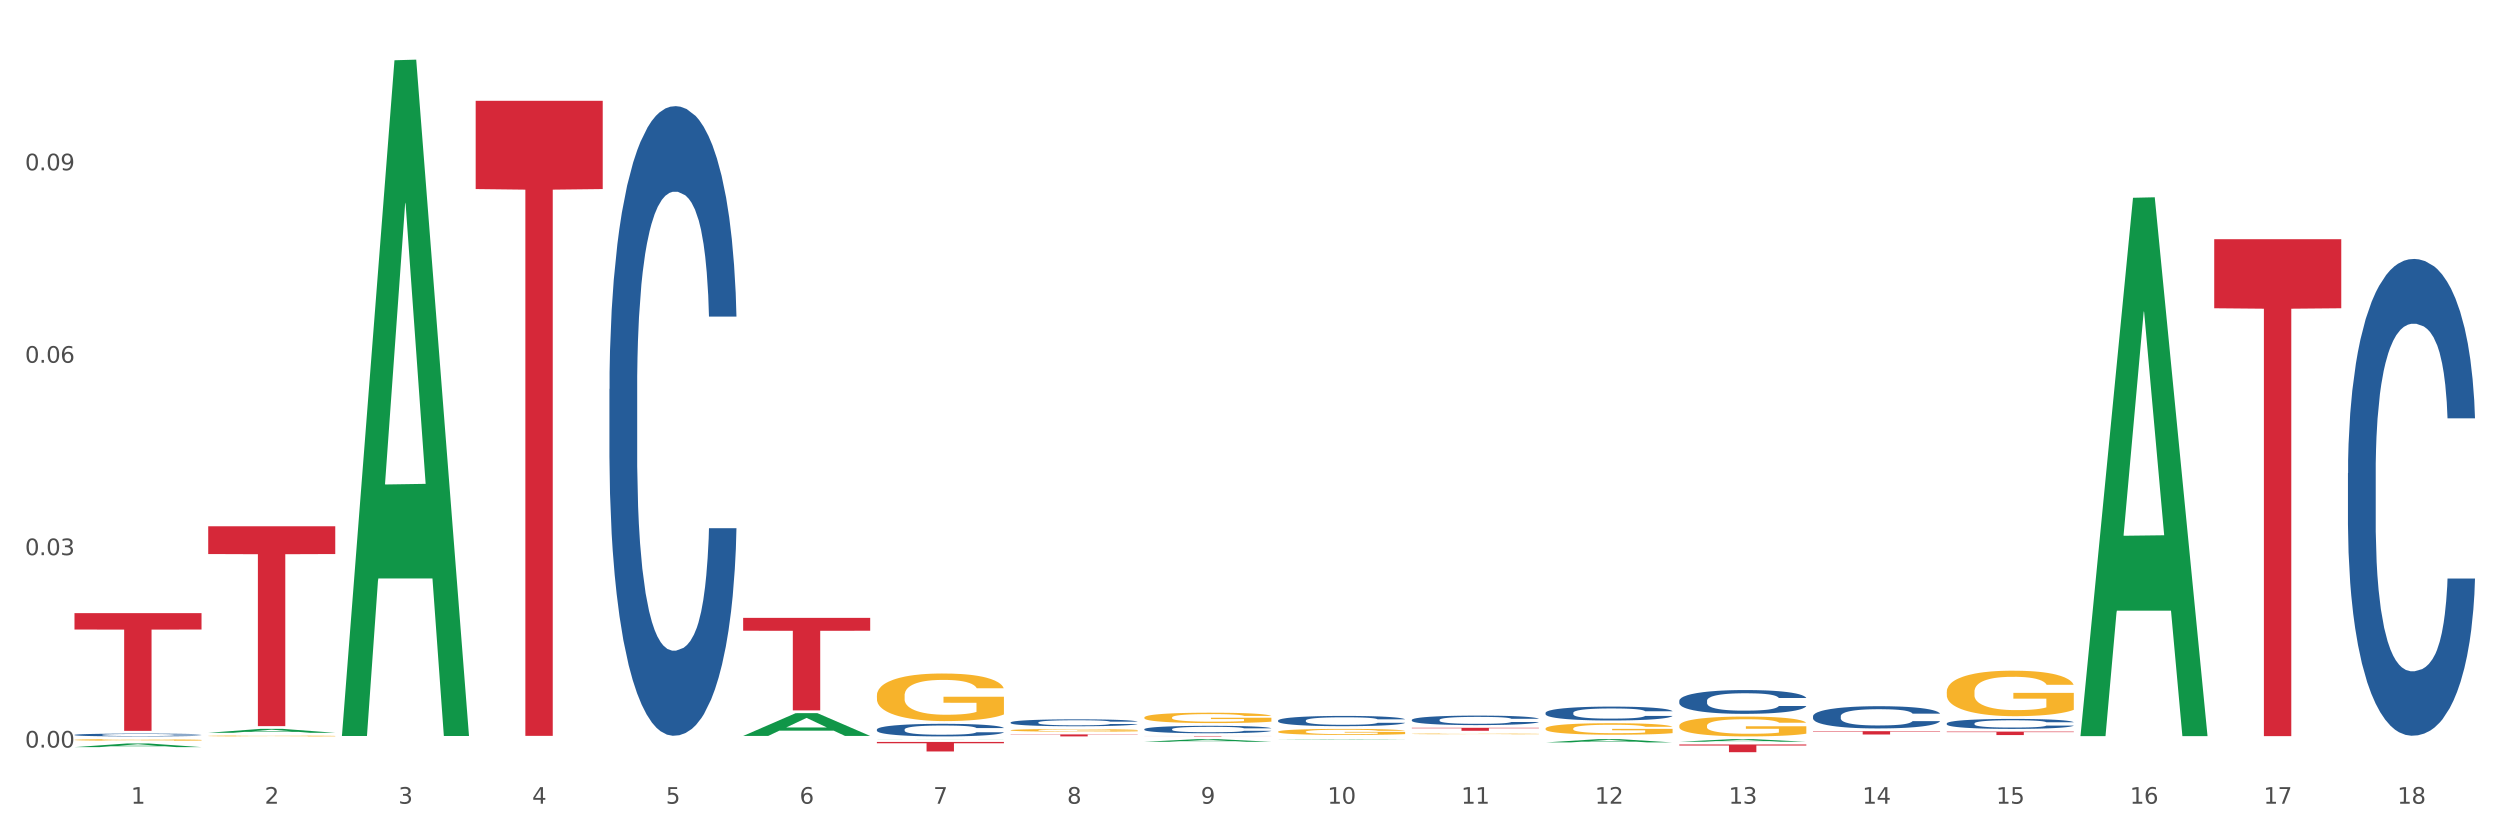 <?xml version="1.0" encoding="utf-8" standalone="no"?>
<!DOCTYPE svg PUBLIC "-//W3C//DTD SVG 1.1//EN"
  "http://www.w3.org/Graphics/SVG/1.1/DTD/svg11.dtd">
<svg xmlns:xlink="http://www.w3.org/1999/xlink" width="1080pt" height="360pt" viewBox="0 0 1080 360" xmlns="http://www.w3.org/2000/svg" version="1.1">
 <rect x="0" y="0" width="1080" height="360" fill="#333333" stroke="none"/>
 <defs>
  <style type="text/css">*{stroke-linejoin: round; stroke-linecap: butt}</style>
 </defs>
 <g id="figure_1">
  <g id="patch_1">
   <path d="M 0 360 
L 1080 360 
L 1080 0 
L 0 0 
z
" style="fill: #ffffff; stroke: #ffffff; stroke-linejoin: miter"/>
  </g>
  <g id="axes_1">
   <g id="matplotlib.axis_1">
    <g id="xtick_1">
     <g id="text_1">
      <!-- 1 -->
      <g style="fill: #4d4d4d" transform="translate(56.563 347.204) scale(0.096 -0.096)">
       <defs>
        <path id="DejaVuSans-31" d="M 794 531 
L 1825 531 
L 1825 4091 
L 703 3866 
L 703 4441 
L 1819 4666 
L 2450 4666 
L 2450 531 
L 3481 531 
L 3481 0 
L 794 0 
L 794 531 
z
" transform="scale(0.016)"/>
       </defs>
       <use xlink:href="#DejaVuSans-31"/>
      </g>
     </g>
    </g>
    <g id="xtick_2">
     <g id="text_2">
      <!-- 2 -->
      <g style="fill: #4d4d4d" transform="translate(114.336 347.204) scale(0.096 -0.096)">
       <defs>
        <path id="DejaVuSans-32" d="M 1228 531 
L 3431 531 
L 3431 0 
L 469 0 
L 469 531 
Q 828 903 1448 1529 
Q 2069 2156 2228 2338 
Q 2531 2678 2651 2914 
Q 2772 3150 2772 3378 
Q 2772 3750 2511 3984 
Q 2250 4219 1831 4219 
Q 1534 4219 1204 4116 
Q 875 4013 500 3803 
L 500 4441 
Q 881 4594 1212 4672 
Q 1544 4750 1819 4750 
Q 2544 4750 2975 4387 
Q 3406 4025 3406 3419 
Q 3406 3131 3298 2873 
Q 3191 2616 2906 2266 
Q 2828 2175 2409 1742 
Q 1991 1309 1228 531 
z
" transform="scale(0.016)"/>
       </defs>
       <use xlink:href="#DejaVuSans-32"/>
      </g>
     </g>
    </g>
    <g id="xtick_3">
     <g id="text_3">
      <!-- 3 -->
      <g style="fill: #4d4d4d" transform="translate(172.109 347.204) scale(0.096 -0.096)">
       <defs>
        <path id="DejaVuSans-33" d="M 2597 2516 
Q 3050 2419 3304 2112 
Q 3559 1806 3559 1356 
Q 3559 666 3084 287 
Q 2609 -91 1734 -91 
Q 1441 -91 1130 -33 
Q 819 25 488 141 
L 488 750 
Q 750 597 1062 519 
Q 1375 441 1716 441 
Q 2309 441 2620 675 
Q 2931 909 2931 1356 
Q 2931 1769 2642 2001 
Q 2353 2234 1838 2234 
L 1294 2234 
L 1294 2753 
L 1863 2753 
Q 2328 2753 2575 2939 
Q 2822 3125 2822 3475 
Q 2822 3834 2567 4026 
Q 2313 4219 1838 4219 
Q 1578 4219 1281 4162 
Q 984 4106 628 3988 
L 628 4550 
Q 988 4650 1302 4700 
Q 1616 4750 1894 4750 
Q 2613 4750 3031 4423 
Q 3450 4097 3450 3541 
Q 3450 3153 3228 2886 
Q 3006 2619 2597 2516 
z
" transform="scale(0.016)"/>
       </defs>
       <use xlink:href="#DejaVuSans-33"/>
      </g>
     </g>
    </g>
    <g id="xtick_4">
     <g id="text_4">
      <!-- 4 -->
      <g style="fill: #4d4d4d" transform="translate(229.882 347.204) scale(0.096 -0.096)">
       <defs>
        <path id="DejaVuSans-34" d="M 2419 4116 
L 825 1625 
L 2419 1625 
L 2419 4116 
z
M 2253 4666 
L 3047 4666 
L 3047 1625 
L 3713 1625 
L 3713 1100 
L 3047 1100 
L 3047 0 
L 2419 0 
L 2419 1100 
L 313 1100 
L 313 1709 
L 2253 4666 
z
" transform="scale(0.016)"/>
       </defs>
       <use xlink:href="#DejaVuSans-34"/>
      </g>
     </g>
    </g>
    <g id="xtick_5">
     <g id="text_5">
      <!-- 5 -->
      <g style="fill: #4d4d4d" transform="translate(287.655 347.204) scale(0.096 -0.096)">
       <defs>
        <path id="DejaVuSans-35" d="M 691 4666 
L 3169 4666 
L 3169 4134 
L 1269 4134 
L 1269 2991 
Q 1406 3038 1543 3061 
Q 1681 3084 1819 3084 
Q 2600 3084 3056 2656 
Q 3513 2228 3513 1497 
Q 3513 744 3044 326 
Q 2575 -91 1722 -91 
Q 1428 -91 1123 -41 
Q 819 9 494 109 
L 494 744 
Q 775 591 1075 516 
Q 1375 441 1709 441 
Q 2250 441 2565 725 
Q 2881 1009 2881 1497 
Q 2881 1984 2565 2268 
Q 2250 2553 1709 2553 
Q 1456 2553 1204 2497 
Q 953 2441 691 2322 
L 691 4666 
z
" transform="scale(0.016)"/>
       </defs>
       <use xlink:href="#DejaVuSans-35"/>
      </g>
     </g>
    </g>
    <g id="xtick_6">
     <g id="text_6">
      <!-- 6 -->
      <g style="fill: #4d4d4d" transform="translate(345.428 347.204) scale(0.096 -0.096)">
       <defs>
        <path id="DejaVuSans-36" d="M 2113 2584 
Q 1688 2584 1439 2293 
Q 1191 2003 1191 1497 
Q 1191 994 1439 701 
Q 1688 409 2113 409 
Q 2538 409 2786 701 
Q 3034 994 3034 1497 
Q 3034 2003 2786 2293 
Q 2538 2584 2113 2584 
z
M 3366 4563 
L 3366 3988 
Q 3128 4100 2886 4159 
Q 2644 4219 2406 4219 
Q 1781 4219 1451 3797 
Q 1122 3375 1075 2522 
Q 1259 2794 1537 2939 
Q 1816 3084 2150 3084 
Q 2853 3084 3261 2657 
Q 3669 2231 3669 1497 
Q 3669 778 3244 343 
Q 2819 -91 2113 -91 
Q 1303 -91 875 529 
Q 447 1150 447 2328 
Q 447 3434 972 4092 
Q 1497 4750 2381 4750 
Q 2619 4750 2861 4703 
Q 3103 4656 3366 4563 
z
" transform="scale(0.016)"/>
       </defs>
       <use xlink:href="#DejaVuSans-36"/>
      </g>
     </g>
    </g>
    <g id="xtick_7">
     <g id="text_7">
      <!-- 7 -->
      <g style="fill: #4d4d4d" transform="translate(403.201 347.204) scale(0.096 -0.096)">
       <defs>
        <path id="DejaVuSans-37" d="M 525 4666 
L 3525 4666 
L 3525 4397 
L 1831 0 
L 1172 0 
L 2766 4134 
L 525 4134 
L 525 4666 
z
" transform="scale(0.016)"/>
       </defs>
       <use xlink:href="#DejaVuSans-37"/>
      </g>
     </g>
    </g>
    <g id="xtick_8">
     <g id="text_8">
      <!-- 8 -->
      <g style="fill: #4d4d4d" transform="translate(460.974 347.204) scale(0.096 -0.096)">
       <defs>
        <path id="DejaVuSans-38" d="M 2034 2216 
Q 1584 2216 1326 1975 
Q 1069 1734 1069 1313 
Q 1069 891 1326 650 
Q 1584 409 2034 409 
Q 2484 409 2743 651 
Q 3003 894 3003 1313 
Q 3003 1734 2745 1975 
Q 2488 2216 2034 2216 
z
M 1403 2484 
Q 997 2584 770 2862 
Q 544 3141 544 3541 
Q 544 4100 942 4425 
Q 1341 4750 2034 4750 
Q 2731 4750 3128 4425 
Q 3525 4100 3525 3541 
Q 3525 3141 3298 2862 
Q 3072 2584 2669 2484 
Q 3125 2378 3379 2068 
Q 3634 1759 3634 1313 
Q 3634 634 3220 271 
Q 2806 -91 2034 -91 
Q 1263 -91 848 271 
Q 434 634 434 1313 
Q 434 1759 690 2068 
Q 947 2378 1403 2484 
z
M 1172 3481 
Q 1172 3119 1398 2916 
Q 1625 2713 2034 2713 
Q 2441 2713 2670 2916 
Q 2900 3119 2900 3481 
Q 2900 3844 2670 4047 
Q 2441 4250 2034 4250 
Q 1625 4250 1398 4047 
Q 1172 3844 1172 3481 
z
" transform="scale(0.016)"/>
       </defs>
       <use xlink:href="#DejaVuSans-38"/>
      </g>
     </g>
    </g>
    <g id="xtick_9">
     <g id="text_9">
      <!-- 9 -->
      <g style="fill: #4d4d4d" transform="translate(518.747 347.204) scale(0.096 -0.096)">
       <defs>
        <path id="DejaVuSans-39" d="M 703 97 
L 703 672 
Q 941 559 1184 500 
Q 1428 441 1663 441 
Q 2288 441 2617 861 
Q 2947 1281 2994 2138 
Q 2813 1869 2534 1725 
Q 2256 1581 1919 1581 
Q 1219 1581 811 2004 
Q 403 2428 403 3163 
Q 403 3881 828 4315 
Q 1253 4750 1959 4750 
Q 2769 4750 3195 4129 
Q 3622 3509 3622 2328 
Q 3622 1225 3098 567 
Q 2575 -91 1691 -91 
Q 1453 -91 1209 -44 
Q 966 3 703 97 
z
M 1959 2075 
Q 2384 2075 2632 2365 
Q 2881 2656 2881 3163 
Q 2881 3666 2632 3958 
Q 2384 4250 1959 4250 
Q 1534 4250 1286 3958 
Q 1038 3666 1038 3163 
Q 1038 2656 1286 2365 
Q 1534 2075 1959 2075 
z
" transform="scale(0.016)"/>
       </defs>
       <use xlink:href="#DejaVuSans-39"/>
      </g>
     </g>
    </g>
    <g id="xtick_10">
     <g id="text_10">
      <!-- 10 -->
      <g style="fill: #4d4d4d" transform="translate(573.466 347.204) scale(0.096 -0.096)">
       <defs>
        <path id="DejaVuSans-30" d="M 2034 4250 
Q 1547 4250 1301 3770 
Q 1056 3291 1056 2328 
Q 1056 1369 1301 889 
Q 1547 409 2034 409 
Q 2525 409 2770 889 
Q 3016 1369 3016 2328 
Q 3016 3291 2770 3770 
Q 2525 4250 2034 4250 
z
M 2034 4750 
Q 2819 4750 3233 4129 
Q 3647 3509 3647 2328 
Q 3647 1150 3233 529 
Q 2819 -91 2034 -91 
Q 1250 -91 836 529 
Q 422 1150 422 2328 
Q 422 3509 836 4129 
Q 1250 4750 2034 4750 
z
" transform="scale(0.016)"/>
       </defs>
       <use xlink:href="#DejaVuSans-31"/>
       <use xlink:href="#DejaVuSans-30" transform="translate(63.623 0)"/>
      </g>
     </g>
    </g>
    <g id="xtick_11">
     <g id="text_11">
      <!-- 11 -->
      <g style="fill: #4d4d4d" transform="translate(631.239 347.204) scale(0.096 -0.096)">
       <use xlink:href="#DejaVuSans-31"/>
       <use xlink:href="#DejaVuSans-31" transform="translate(63.623 0)"/>
      </g>
     </g>
    </g>
    <g id="xtick_12">
     <g id="text_12">
      <!-- 12 -->
      <g style="fill: #4d4d4d" transform="translate(689.012 347.204) scale(0.096 -0.096)">
       <use xlink:href="#DejaVuSans-31"/>
       <use xlink:href="#DejaVuSans-32" transform="translate(63.623 0)"/>
      </g>
     </g>
    </g>
    <g id="xtick_13">
     <g id="text_13">
      <!-- 13 -->
      <g style="fill: #4d4d4d" transform="translate(746.785 347.204) scale(0.096 -0.096)">
       <use xlink:href="#DejaVuSans-31"/>
       <use xlink:href="#DejaVuSans-33" transform="translate(63.623 0)"/>
      </g>
     </g>
    </g>
    <g id="xtick_14">
     <g id="text_14">
      <!-- 14 -->
      <g style="fill: #4d4d4d" transform="translate(804.558 347.204) scale(0.096 -0.096)">
       <use xlink:href="#DejaVuSans-31"/>
       <use xlink:href="#DejaVuSans-34" transform="translate(63.623 0)"/>
      </g>
     </g>
    </g>
    <g id="xtick_15">
     <g id="text_15">
      <!-- 15 -->
      <g style="fill: #4d4d4d" transform="translate(862.331 347.204) scale(0.096 -0.096)">
       <use xlink:href="#DejaVuSans-31"/>
       <use xlink:href="#DejaVuSans-35" transform="translate(63.623 0)"/>
      </g>
     </g>
    </g>
    <g id="xtick_16">
     <g id="text_16">
      <!-- 16 -->
      <g style="fill: #4d4d4d" transform="translate(920.104 347.204) scale(0.096 -0.096)">
       <use xlink:href="#DejaVuSans-31"/>
       <use xlink:href="#DejaVuSans-36" transform="translate(63.623 0)"/>
      </g>
     </g>
    </g>
    <g id="xtick_17">
     <g id="text_17">
      <!-- 17 -->
      <g style="fill: #4d4d4d" transform="translate(977.877 347.204) scale(0.096 -0.096)">
       <use xlink:href="#DejaVuSans-31"/>
       <use xlink:href="#DejaVuSans-37" transform="translate(63.623 0)"/>
      </g>
     </g>
    </g>
    <g id="xtick_18">
     <g id="text_18">
      <!-- 18 -->
      <g style="fill: #4d4d4d" transform="translate(1035.65 347.204) scale(0.096 -0.096)">
       <use xlink:href="#DejaVuSans-31"/>
       <use xlink:href="#DejaVuSans-38" transform="translate(63.623 0)"/>
      </g>
     </g>
    </g>
    <g id="xtick_19"/>
    <g id="xtick_20"/>
    <g id="xtick_21"/>
    <g id="xtick_22"/>
    <g id="xtick_23"/>
    <g id="xtick_24"/>
    <g id="xtick_25"/>
    <g id="xtick_26"/>
    <g id="xtick_27"/>
    <g id="xtick_28"/>
    <g id="xtick_29"/>
    <g id="xtick_30"/>
    <g id="xtick_31"/>
    <g id="xtick_32"/>
    <g id="xtick_33"/>
    <g id="xtick_34"/>
    <g id="xtick_35"/>
   </g>
   <g id="matplotlib.axis_2">
    <g id="ytick_1">
     <g id="text_19">
      <!-- 0.00 -->
      <g style="fill: #4d4d4d" transform="translate(10.8 322.958) scale(0.096 -0.096)">
       <defs>
        <path id="DejaVuSans-2e" d="M 684 794 
L 1344 794 
L 1344 0 
L 684 0 
L 684 794 
z
" transform="scale(0.016)"/>
       </defs>
       <use xlink:href="#DejaVuSans-30"/>
       <use xlink:href="#DejaVuSans-2e" transform="translate(63.623 0)"/>
       <use xlink:href="#DejaVuSans-30" transform="translate(95.41 0)"/>
       <use xlink:href="#DejaVuSans-30" transform="translate(159.033 0)"/>
      </g>
     </g>
    </g>
    <g id="ytick_2">
     <g id="text_20">
      <!-- 0.03 -->
      <g style="fill: #4d4d4d" transform="translate(10.8 239.832) scale(0.096 -0.096)">
       <use xlink:href="#DejaVuSans-30"/>
       <use xlink:href="#DejaVuSans-2e" transform="translate(63.623 0)"/>
       <use xlink:href="#DejaVuSans-30" transform="translate(95.41 0)"/>
       <use xlink:href="#DejaVuSans-33" transform="translate(159.033 0)"/>
      </g>
     </g>
    </g>
    <g id="ytick_3">
     <g id="text_21">
      <!-- 0.06 -->
      <g style="fill: #4d4d4d" transform="translate(10.8 156.705) scale(0.096 -0.096)">
       <use xlink:href="#DejaVuSans-30"/>
       <use xlink:href="#DejaVuSans-2e" transform="translate(63.623 0)"/>
       <use xlink:href="#DejaVuSans-30" transform="translate(95.41 0)"/>
       <use xlink:href="#DejaVuSans-36" transform="translate(159.033 0)"/>
      </g>
     </g>
    </g>
    <g id="ytick_4">
     <g id="text_22">
      <!-- 0.09 -->
      <g style="fill: #4d4d4d" transform="translate(10.8 73.578) scale(0.096 -0.096)">
       <use xlink:href="#DejaVuSans-30"/>
       <use xlink:href="#DejaVuSans-2e" transform="translate(63.623 0)"/>
       <use xlink:href="#DejaVuSans-30" transform="translate(95.41 0)"/>
       <use xlink:href="#DejaVuSans-39" transform="translate(159.033 0)"/>
      </g>
     </g>
    </g>
    <g id="ytick_5"/>
    <g id="ytick_6"/>
    <g id="ytick_7"/>
    <g id="ytick_8"/>
   </g>
   <g id="PolyCollection_1">
    <path d="M 32.175 322.755 
L 32.232 322.753 
L 54.864 321.18 
L 64.257 321.178 
L 87.059 322.758 
L 76.196 322.758 
L 71.273 322.39 
L 47.905 322.39 
L 47.735 322.396 
L 42.982 322.758 
L 32.175 322.758 
L 32.175 322.755 
L 50.847 322.17 
L 68.331 322.169 
L 59.674 321.515 
L 59.561 321.512 
L 59.447 321.516 
L 50.79 322.169 
L 50.847 322.17 
L 32.175 322.755 
z
" clip-path="url(#p40b431977c)" style="fill: #109648"/>
    <path d="M 783.224 315.863 
L 838.108 315.863 
L 838.108 316.063 
L 816.519 316.064 
L 816.519 317.304 
L 804.683 317.304 
L 804.683 316.064 
L 783.224 316.063 
L 783.224 315.864 
L 783.224 315.863 
z
" clip-path="url(#p40b431977c)" style="fill: #d62839"/>
    <path d="M 725.451 321.614 
L 780.335 321.614 
L 780.335 322.078 
L 758.746 322.081 
L 758.746 324.95 
L 746.91 324.95 
L 746.91 322.081 
L 725.451 322.078 
L 725.451 321.617 
L 725.451 321.614 
z
" clip-path="url(#p40b431977c)" style="fill: #d62839"/>
    <path d="M 32.175 317.463 
L 32.24 317.462 
L 32.24 317.43 
L 32.434 317.388 
L 33.148 317.31 
L 34.056 317.25 
L 35.613 317.181 
L 36.457 317.152 
L 37.56 317.119 
L 39.83 317.067 
L 42.425 317.022 
L 44.242 316.998 
L 45.604 316.982 
L 48.653 316.954 
L 50.405 316.942 
L 52.221 316.932 
L 53.778 316.925 
L 56.373 316.917 
L 58.449 316.914 
L 60.85 316.913 
L 62.861 316.914 
L 65.521 316.918 
L 69.413 316.932 
L 70.905 316.939 
L 72.917 316.953 
L 74.993 316.971 
L 76.679 316.989 
L 78.626 317.014 
L 80.637 317.048 
L 82.583 317.09 
L 83.945 317.13 
L 85.048 317.171 
L 86.021 317.221 
L 86.735 317.276 
L 87.059 317.322 
L 75.187 317.322 
L 74.863 317.281 
L 74.214 317.236 
L 73.565 317.206 
L 72.852 317.181 
L 71.749 317.153 
L 70.776 317.135 
L 69.154 317.114 
L 67.662 317.1 
L 66.429 317.093 
L 64.937 317.086 
L 61.758 317.079 
L 59.487 317.079 
L 58.06 317.081 
L 56.309 317.087 
L 54.816 317.095 
L 53.065 317.108 
L 51.702 317.123 
L 50.34 317.142 
L 49.562 317.155 
L 48.394 317.18 
L 47.615 317.2 
L 46.577 317.235 
L 45.993 317.259 
L 44.955 317.323 
L 44.501 317.37 
L 44.307 317.402 
L 44.177 317.438 
L 44.177 317.613 
L 44.566 317.691 
L 44.891 317.724 
L 45.41 317.762 
L 46.383 317.812 
L 47.81 317.86 
L 49.302 317.894 
L 50.535 317.916 
L 51.702 317.931 
L 52.87 317.944 
L 54.297 317.955 
L 55.465 317.961 
L 57.217 317.968 
L 59.293 317.972 
L 60.915 317.972 
L 64.223 317.966 
L 65.715 317.96 
L 67.143 317.953 
L 68.7 317.94 
L 69.932 317.927 
L 70.646 317.917 
L 71.814 317.895 
L 72.722 317.873 
L 73.5 317.847 
L 74.019 317.825 
L 74.603 317.791 
L 75.057 317.753 
L 75.187 317.733 
L 87.059 317.733 
L 86.8 317.774 
L 86.346 317.813 
L 85.437 317.865 
L 84.724 317.895 
L 83.621 317.932 
L 82.453 317.964 
L 80.831 317.998 
L 79.339 318.024 
L 77.782 318.046 
L 76.095 318.067 
L 73.046 318.095 
L 71.943 318.102 
L 69.608 318.116 
L 67.791 318.124 
L 65.132 318.131 
L 62.407 318.136 
L 59.552 318.137 
L 57.022 318.135 
L 54.233 318.128 
L 52.481 318.121 
L 50.535 318.111 
L 48.264 318.096 
L 46.123 318.077 
L 44.112 318.054 
L 42.231 318.029 
L 40.479 317.999 
L 38.208 317.951 
L 36.522 317.904 
L 35.289 317.861 
L 34.446 317.824 
L 33.602 317.777 
L 33.148 317.745 
L 32.434 317.666 
L 32.175 317.594 
L 32.175 317.463 
z
" clip-path="url(#p40b431977c)" style="fill: #255c99"/>
    <path d="M 263.267 168.068 
L 263.332 167.819 
L 263.332 160.864 
L 263.526 151.424 
L 264.24 134.035 
L 265.148 120.869 
L 266.705 105.467 
L 267.549 99.008 
L 268.652 91.804 
L 270.922 80.128 
L 273.517 70.192 
L 275.334 64.727 
L 276.696 61.249 
L 279.745 55.038 
L 281.497 52.306 
L 283.313 50.07 
L 284.87 48.58 
L 287.465 46.841 
L 289.541 46.096 
L 291.942 45.847 
L 293.953 46.096 
L 296.613 47.089 
L 300.505 50.07 
L 301.997 51.809 
L 304.008 54.79 
L 306.084 58.765 
L 307.771 62.739 
L 309.717 68.453 
L 311.729 75.905 
L 313.675 85.345 
L 315.037 94.04 
L 316.14 103.231 
L 317.113 114.41 
L 317.827 126.582 
L 318.151 136.767 
L 306.279 136.767 
L 305.955 127.576 
L 305.306 117.639 
L 304.657 110.932 
L 303.944 105.467 
L 302.841 99.257 
L 301.868 95.282 
L 300.246 90.562 
L 298.754 87.581 
L 297.521 85.842 
L 296.029 84.352 
L 292.85 82.861 
L 290.579 82.861 
L 289.152 83.358 
L 287.4 84.6 
L 285.908 86.339 
L 284.157 89.32 
L 282.794 92.549 
L 281.432 96.772 
L 280.653 99.753 
L 279.486 105.219 
L 278.707 109.69 
L 277.669 117.391 
L 277.085 122.856 
L 276.047 137.016 
L 275.593 147.449 
L 275.399 154.653 
L 275.269 162.603 
L 275.269 201.356 
L 275.658 218.745 
L 275.982 226.197 
L 276.501 234.643 
L 277.475 245.574 
L 278.902 256.255 
L 280.394 263.956 
L 281.627 268.676 
L 282.794 272.154 
L 283.962 274.887 
L 285.389 277.371 
L 286.557 278.861 
L 288.309 280.352 
L 290.385 281.097 
L 292.007 281.097 
L 295.315 279.855 
L 296.807 278.613 
L 298.235 276.874 
L 299.792 274.141 
L 301.024 271.16 
L 301.738 268.925 
L 302.906 264.205 
L 303.814 259.236 
L 304.592 253.523 
L 305.111 248.555 
L 305.695 241.102 
L 306.149 232.656 
L 306.279 228.184 
L 318.151 228.184 
L 317.892 237.127 
L 317.438 245.822 
L 316.529 257.498 
L 315.816 264.205 
L 314.713 272.402 
L 313.545 279.358 
L 311.923 287.059 
L 310.431 292.773 
L 308.874 297.741 
L 307.187 302.212 
L 304.138 308.423 
L 303.035 310.162 
L 300.7 313.143 
L 298.883 314.882 
L 296.223 316.621 
L 293.499 317.614 
L 290.644 317.863 
L 288.114 317.366 
L 285.324 315.875 
L 283.573 314.385 
L 281.627 312.149 
L 279.356 308.671 
L 277.215 304.448 
L 275.204 299.48 
L 273.323 293.766 
L 271.571 287.307 
L 269.3 276.626 
L 267.614 266.192 
L 266.381 256.504 
L 265.538 248.306 
L 264.694 237.873 
L 264.24 230.669 
L 263.526 213.279 
L 263.267 197.132 
L 263.267 168.068 
z
" clip-path="url(#p40b431977c)" style="fill: #255c99"/>
    <path d="M 378.813 315.138 
L 378.878 315.133 
L 378.878 314.994 
L 379.072 314.805 
L 379.786 314.457 
L 380.694 314.193 
L 382.251 313.885 
L 383.095 313.756 
L 384.198 313.611 
L 386.468 313.378 
L 389.063 313.179 
L 390.88 313.069 
L 392.242 313 
L 395.291 312.875 
L 397.043 312.821 
L 398.859 312.776 
L 400.416 312.746 
L 403.011 312.711 
L 405.087 312.696 
L 407.488 312.691 
L 409.499 312.696 
L 412.159 312.716 
L 416.051 312.776 
L 417.543 312.811 
L 419.554 312.87 
L 421.63 312.95 
L 423.317 313.03 
L 425.263 313.144 
L 427.275 313.293 
L 429.221 313.482 
L 430.583 313.656 
L 431.686 313.84 
L 432.659 314.064 
L 433.373 314.308 
L 433.697 314.512 
L 421.825 314.512 
L 421.501 314.328 
L 420.852 314.129 
L 420.203 313.994 
L 419.49 313.885 
L 418.387 313.761 
L 417.414 313.681 
L 415.792 313.587 
L 414.3 313.527 
L 413.067 313.492 
L 411.575 313.462 
L 408.396 313.432 
L 406.125 313.432 
L 404.698 313.442 
L 402.946 313.467 
L 401.454 313.502 
L 399.703 313.562 
L 398.34 313.626 
L 396.978 313.711 
L 396.199 313.771 
L 395.032 313.88 
L 394.253 313.97 
L 393.215 314.124 
L 392.631 314.233 
L 391.593 314.517 
L 391.139 314.725 
L 390.945 314.87 
L 390.815 315.029 
L 390.815 315.805 
L 391.204 316.153 
L 391.528 316.302 
L 392.047 316.471 
L 393.021 316.69 
L 394.448 316.904 
L 395.94 317.058 
L 397.173 317.152 
L 398.34 317.222 
L 399.508 317.277 
L 400.935 317.326 
L 402.103 317.356 
L 403.855 317.386 
L 405.931 317.401 
L 407.553 317.401 
L 410.861 317.376 
L 412.353 317.351 
L 413.781 317.316 
L 415.338 317.262 
L 416.57 317.202 
L 417.284 317.157 
L 418.452 317.063 
L 419.36 316.963 
L 420.138 316.849 
L 420.657 316.75 
L 421.241 316.6 
L 421.695 316.431 
L 421.825 316.342 
L 433.697 316.342 
L 433.438 316.521 
L 432.984 316.695 
L 432.075 316.929 
L 431.362 317.063 
L 430.259 317.227 
L 429.091 317.366 
L 427.469 317.52 
L 425.977 317.635 
L 424.42 317.734 
L 422.733 317.824 
L 419.684 317.948 
L 418.581 317.983 
L 416.246 318.043 
L 414.429 318.077 
L 411.769 318.112 
L 409.045 318.132 
L 406.19 318.137 
L 403.66 318.127 
L 400.87 318.097 
L 399.119 318.067 
L 397.173 318.023 
L 394.902 317.953 
L 392.761 317.868 
L 390.75 317.769 
L 388.869 317.655 
L 387.117 317.525 
L 384.846 317.311 
L 383.16 317.103 
L 381.927 316.909 
L 381.084 316.745 
L 380.24 316.536 
L 379.786 316.391 
L 379.072 316.043 
L 378.813 315.72 
L 378.813 315.138 
z
" clip-path="url(#p40b431977c)" style="fill: #255c99"/>
    <path d="M 436.586 312.093 
L 436.651 312.09 
L 436.651 312.014 
L 436.845 311.91 
L 437.559 311.718 
L 438.467 311.573 
L 440.024 311.404 
L 440.868 311.332 
L 441.97 311.253 
L 444.241 311.124 
L 446.836 311.015 
L 448.653 310.955 
L 450.015 310.916 
L 453.064 310.848 
L 454.816 310.818 
L 456.632 310.793 
L 458.189 310.777 
L 460.784 310.758 
L 462.86 310.75 
L 465.261 310.747 
L 467.272 310.75 
L 469.932 310.76 
L 473.824 310.793 
L 475.316 310.812 
L 477.327 310.845 
L 479.403 310.889 
L 481.09 310.933 
L 483.036 310.996 
L 485.048 311.078 
L 486.994 311.182 
L 488.356 311.278 
L 489.459 311.379 
L 490.432 311.502 
L 491.146 311.636 
L 491.47 311.748 
L 479.598 311.748 
L 479.274 311.647 
L 478.625 311.538 
L 477.976 311.464 
L 477.263 311.404 
L 476.16 311.335 
L 475.187 311.291 
L 473.565 311.239 
L 472.073 311.207 
L 470.84 311.187 
L 469.348 311.171 
L 466.169 311.155 
L 463.898 311.155 
L 462.471 311.16 
L 460.719 311.174 
L 459.227 311.193 
L 457.476 311.226 
L 456.113 311.261 
L 454.751 311.308 
L 453.972 311.341 
L 452.805 311.401 
L 452.026 311.45 
L 450.988 311.535 
L 450.404 311.595 
L 449.366 311.751 
L 448.912 311.866 
L 448.718 311.945 
L 448.588 312.033 
L 448.588 312.46 
L 448.977 312.652 
L 449.301 312.734 
L 449.82 312.827 
L 450.794 312.947 
L 452.221 313.065 
L 453.713 313.15 
L 454.946 313.202 
L 456.113 313.24 
L 457.281 313.27 
L 458.708 313.297 
L 459.876 313.314 
L 461.628 313.33 
L 463.704 313.338 
L 465.326 313.338 
L 468.634 313.325 
L 470.126 313.311 
L 471.554 313.292 
L 473.111 313.262 
L 474.343 313.229 
L 475.057 313.204 
L 476.225 313.152 
L 477.133 313.098 
L 477.911 313.035 
L 478.43 312.98 
L 479.014 312.898 
L 479.468 312.805 
L 479.598 312.755 
L 491.47 312.755 
L 491.211 312.854 
L 490.757 312.95 
L 489.848 313.078 
L 489.135 313.152 
L 488.032 313.243 
L 486.864 313.319 
L 485.242 313.404 
L 483.75 313.467 
L 482.193 313.522 
L 480.506 313.571 
L 477.457 313.639 
L 476.354 313.659 
L 474.019 313.691 
L 472.202 313.711 
L 469.542 313.73 
L 466.818 313.741 
L 463.963 313.743 
L 461.433 313.738 
L 458.643 313.722 
L 456.892 313.705 
L 454.946 313.68 
L 452.675 313.642 
L 450.534 313.596 
L 448.523 313.541 
L 446.642 313.478 
L 444.89 313.407 
L 442.619 313.289 
L 440.932 313.174 
L 439.7 313.067 
L 438.856 312.977 
L 438.013 312.862 
L 437.559 312.783 
L 436.845 312.591 
L 436.586 312.413 
L 436.586 312.093 
z
" clip-path="url(#p40b431977c)" style="fill: #255c99"/>
    <path d="M 494.359 314.997 
L 494.424 314.994 
L 494.424 314.912 
L 494.618 314.8 
L 495.332 314.595 
L 496.24 314.439 
L 497.797 314.257 
L 498.641 314.18 
L 499.743 314.095 
L 502.014 313.957 
L 504.609 313.839 
L 506.426 313.775 
L 507.788 313.733 
L 510.837 313.66 
L 512.589 313.628 
L 514.405 313.601 
L 515.962 313.584 
L 518.557 313.563 
L 520.633 313.554 
L 523.034 313.551 
L 525.045 313.554 
L 527.705 313.566 
L 531.597 313.601 
L 533.089 313.622 
L 535.1 313.657 
L 537.176 313.704 
L 538.863 313.751 
L 540.809 313.819 
L 542.821 313.907 
L 544.767 314.019 
L 546.129 314.121 
L 547.232 314.23 
L 548.205 314.362 
L 548.919 314.506 
L 549.243 314.627 
L 537.371 314.627 
L 537.047 314.518 
L 536.398 314.401 
L 535.749 314.321 
L 535.036 314.257 
L 533.933 314.183 
L 532.96 314.136 
L 531.338 314.08 
L 529.846 314.045 
L 528.613 314.024 
L 527.121 314.007 
L 523.942 313.989 
L 521.671 313.989 
L 520.244 313.995 
L 518.492 314.01 
L 517 314.03 
L 515.249 314.066 
L 513.886 314.104 
L 512.524 314.154 
L 511.745 314.189 
L 510.578 314.254 
L 509.799 314.307 
L 508.761 314.398 
L 508.177 314.462 
L 507.139 314.63 
L 506.685 314.753 
L 506.49 314.838 
L 506.361 314.932 
L 506.361 315.391 
L 506.75 315.597 
L 507.074 315.685 
L 507.593 315.785 
L 508.566 315.914 
L 509.994 316.04 
L 511.486 316.131 
L 512.718 316.187 
L 513.886 316.228 
L 515.054 316.261 
L 516.481 316.29 
L 517.649 316.308 
L 519.401 316.325 
L 521.477 316.334 
L 523.099 316.334 
L 526.407 316.32 
L 527.899 316.305 
L 529.327 316.284 
L 530.884 316.252 
L 532.116 316.217 
L 532.83 316.19 
L 533.998 316.134 
L 534.906 316.076 
L 535.684 316.008 
L 536.203 315.949 
L 536.787 315.861 
L 537.241 315.761 
L 537.371 315.708 
L 549.243 315.708 
L 548.984 315.814 
L 548.53 315.917 
L 547.621 316.055 
L 546.908 316.134 
L 545.805 316.231 
L 544.637 316.314 
L 543.015 316.405 
L 541.523 316.472 
L 539.966 316.531 
L 538.279 316.584 
L 535.23 316.657 
L 534.127 316.678 
L 531.792 316.713 
L 529.975 316.734 
L 527.315 316.754 
L 524.591 316.766 
L 521.736 316.769 
L 519.206 316.763 
L 516.416 316.746 
L 514.665 316.728 
L 512.718 316.702 
L 510.448 316.66 
L 508.307 316.61 
L 506.296 316.552 
L 504.414 316.484 
L 502.663 316.408 
L 500.392 316.281 
L 498.705 316.158 
L 497.473 316.043 
L 496.629 315.946 
L 495.786 315.823 
L 495.332 315.738 
L 494.618 315.532 
L 494.359 315.341 
L 494.359 314.997 
z
" clip-path="url(#p40b431977c)" style="fill: #255c99"/>
    <path d="M 552.132 311.267 
L 552.197 311.263 
L 552.197 311.15 
L 552.391 310.996 
L 553.105 310.712 
L 554.013 310.497 
L 555.57 310.246 
L 556.414 310.141 
L 557.516 310.023 
L 559.787 309.833 
L 562.382 309.67 
L 564.199 309.581 
L 565.561 309.525 
L 568.61 309.423 
L 570.362 309.379 
L 572.178 309.342 
L 573.735 309.318 
L 576.33 309.289 
L 578.406 309.277 
L 580.807 309.273 
L 582.818 309.277 
L 585.478 309.293 
L 589.37 309.342 
L 590.862 309.37 
L 592.873 309.419 
L 594.949 309.484 
L 596.636 309.549 
L 598.582 309.642 
L 600.594 309.764 
L 602.54 309.918 
L 603.902 310.06 
L 605.005 310.21 
L 605.978 310.392 
L 606.692 310.591 
L 607.016 310.757 
L 595.144 310.757 
L 594.82 310.607 
L 594.171 310.445 
L 593.522 310.335 
L 592.809 310.246 
L 591.706 310.145 
L 590.733 310.08 
L 589.111 310.003 
L 587.619 309.954 
L 586.386 309.926 
L 584.894 309.901 
L 581.715 309.877 
L 579.444 309.877 
L 578.017 309.885 
L 576.265 309.906 
L 574.773 309.934 
L 573.022 309.983 
L 571.659 310.035 
L 570.297 310.104 
L 569.518 310.153 
L 568.351 310.242 
L 567.572 310.315 
L 566.534 310.441 
L 565.95 310.53 
L 564.912 310.761 
L 564.458 310.931 
L 564.263 311.049 
L 564.134 311.178 
L 564.134 311.811 
L 564.523 312.094 
L 564.847 312.216 
L 565.366 312.354 
L 566.339 312.532 
L 567.767 312.706 
L 569.259 312.832 
L 570.491 312.909 
L 571.659 312.966 
L 572.827 313.01 
L 574.254 313.051 
L 575.422 313.075 
L 577.174 313.1 
L 579.25 313.112 
L 580.871 313.112 
L 584.18 313.092 
L 585.672 313.071 
L 587.1 313.043 
L 588.657 312.998 
L 589.889 312.95 
L 590.603 312.913 
L 591.771 312.836 
L 592.679 312.755 
L 593.457 312.662 
L 593.976 312.581 
L 594.56 312.459 
L 595.014 312.321 
L 595.144 312.248 
L 607.016 312.248 
L 606.757 312.394 
L 606.303 312.536 
L 605.394 312.727 
L 604.681 312.836 
L 603.578 312.97 
L 602.41 313.083 
L 600.788 313.209 
L 599.296 313.302 
L 597.739 313.383 
L 596.052 313.456 
L 593.003 313.558 
L 591.9 313.586 
L 589.565 313.635 
L 587.748 313.663 
L 585.088 313.691 
L 582.364 313.708 
L 579.509 313.712 
L 576.979 313.704 
L 574.189 313.679 
L 572.438 313.655 
L 570.491 313.618 
L 568.221 313.562 
L 566.08 313.493 
L 564.069 313.412 
L 562.187 313.318 
L 560.436 313.213 
L 558.165 313.039 
L 556.478 312.869 
L 555.246 312.71 
L 554.402 312.577 
L 553.559 312.406 
L 553.105 312.289 
L 552.391 312.005 
L 552.132 311.742 
L 552.132 311.267 
z
" clip-path="url(#p40b431977c)" style="fill: #255c99"/>
    <path d="M 609.905 310.984 
L 609.97 310.98 
L 609.97 310.875 
L 610.164 310.733 
L 610.878 310.47 
L 611.786 310.272 
L 613.343 310.039 
L 614.187 309.942 
L 615.289 309.833 
L 617.56 309.657 
L 620.155 309.507 
L 621.972 309.424 
L 623.334 309.372 
L 626.383 309.278 
L 628.135 309.237 
L 629.951 309.203 
L 631.508 309.18 
L 634.103 309.154 
L 636.179 309.143 
L 638.58 309.139 
L 640.591 309.143 
L 643.251 309.158 
L 647.143 309.203 
L 648.635 309.229 
L 650.646 309.274 
L 652.722 309.334 
L 654.409 309.394 
L 656.355 309.48 
L 658.367 309.593 
L 660.313 309.735 
L 661.675 309.867 
L 662.778 310.005 
L 663.751 310.174 
L 664.465 310.358 
L 664.789 310.512 
L 652.917 310.512 
L 652.593 310.373 
L 651.944 310.223 
L 651.295 310.122 
L 650.581 310.039 
L 649.479 309.945 
L 648.505 309.885 
L 646.884 309.814 
L 645.391 309.769 
L 644.159 309.743 
L 642.667 309.72 
L 639.488 309.698 
L 637.217 309.698 
L 635.79 309.705 
L 634.038 309.724 
L 632.546 309.75 
L 630.795 309.795 
L 629.432 309.844 
L 628.07 309.908 
L 627.291 309.953 
L 626.124 310.035 
L 625.345 310.103 
L 624.307 310.219 
L 623.723 310.302 
L 622.685 310.515 
L 622.231 310.673 
L 622.036 310.782 
L 621.907 310.902 
L 621.907 311.486 
L 622.296 311.749 
L 622.62 311.861 
L 623.139 311.989 
L 624.112 312.154 
L 625.54 312.315 
L 627.032 312.431 
L 628.264 312.503 
L 629.432 312.555 
L 630.6 312.596 
L 632.027 312.634 
L 633.195 312.656 
L 634.947 312.679 
L 637.023 312.69 
L 638.644 312.69 
L 641.953 312.671 
L 643.445 312.653 
L 644.872 312.626 
L 646.429 312.585 
L 647.662 312.54 
L 648.376 312.506 
L 649.543 312.435 
L 650.452 312.36 
L 651.23 312.274 
L 651.749 312.199 
L 652.333 312.086 
L 652.787 311.959 
L 652.917 311.891 
L 664.789 311.891 
L 664.53 312.026 
L 664.076 312.158 
L 663.167 312.334 
L 662.454 312.435 
L 661.351 312.559 
L 660.183 312.664 
L 658.561 312.78 
L 657.069 312.866 
L 655.512 312.941 
L 653.825 313.009 
L 650.776 313.103 
L 649.673 313.129 
L 647.338 313.174 
L 645.521 313.2 
L 642.861 313.226 
L 640.137 313.241 
L 637.282 313.245 
L 634.752 313.238 
L 631.962 313.215 
L 630.211 313.193 
L 628.264 313.159 
L 625.994 313.106 
L 623.853 313.043 
L 621.842 312.968 
L 619.96 312.881 
L 618.209 312.784 
L 615.938 312.623 
L 614.251 312.465 
L 613.019 312.319 
L 612.175 312.195 
L 611.332 312.038 
L 610.878 311.929 
L 610.164 311.666 
L 609.905 311.423 
L 609.905 310.984 
z
" clip-path="url(#p40b431977c)" style="fill: #255c99"/>
    <path d="M 667.678 307.946 
L 667.743 307.94 
L 667.743 307.787 
L 667.937 307.578 
L 668.651 307.194 
L 669.559 306.904 
L 671.116 306.563 
L 671.96 306.421 
L 673.062 306.262 
L 675.333 306.004 
L 677.928 305.785 
L 679.745 305.664 
L 681.107 305.587 
L 684.156 305.45 
L 685.908 305.39 
L 687.724 305.34 
L 689.281 305.307 
L 691.876 305.269 
L 693.952 305.252 
L 696.353 305.247 
L 698.364 305.252 
L 701.024 305.274 
L 704.916 305.34 
L 706.408 305.379 
L 708.419 305.444 
L 710.495 305.532 
L 712.182 305.62 
L 714.128 305.746 
L 716.139 305.911 
L 718.086 306.119 
L 719.448 306.311 
L 720.551 306.514 
L 721.524 306.761 
L 722.238 307.03 
L 722.562 307.255 
L 710.69 307.255 
L 710.366 307.052 
L 709.717 306.832 
L 709.068 306.684 
L 708.354 306.563 
L 707.252 306.426 
L 706.278 306.339 
L 704.657 306.234 
L 703.164 306.169 
L 701.932 306.13 
L 700.44 306.097 
L 697.261 306.064 
L 694.99 306.064 
L 693.563 306.075 
L 691.811 306.103 
L 690.319 306.141 
L 688.568 306.207 
L 687.205 306.278 
L 685.843 306.371 
L 685.064 306.437 
L 683.897 306.558 
L 683.118 306.657 
L 682.08 306.827 
L 681.496 306.947 
L 680.458 307.26 
L 680.004 307.491 
L 679.809 307.65 
L 679.68 307.825 
L 679.68 308.681 
L 680.069 309.065 
L 680.393 309.229 
L 680.912 309.416 
L 681.885 309.657 
L 683.313 309.893 
L 684.805 310.063 
L 686.037 310.167 
L 687.205 310.244 
L 688.373 310.305 
L 689.8 310.359 
L 690.968 310.392 
L 692.72 310.425 
L 694.796 310.442 
L 696.417 310.442 
L 699.726 310.414 
L 701.218 310.387 
L 702.645 310.348 
L 704.202 310.288 
L 705.435 310.222 
L 706.149 310.173 
L 707.316 310.069 
L 708.225 309.959 
L 709.003 309.833 
L 709.522 309.723 
L 710.106 309.559 
L 710.56 309.372 
L 710.69 309.273 
L 722.562 309.273 
L 722.303 309.471 
L 721.848 309.663 
L 720.94 309.921 
L 720.227 310.069 
L 719.124 310.25 
L 717.956 310.403 
L 716.334 310.573 
L 714.842 310.7 
L 713.285 310.809 
L 711.598 310.908 
L 708.549 311.045 
L 707.446 311.084 
L 705.111 311.149 
L 703.294 311.188 
L 700.634 311.226 
L 697.91 311.248 
L 695.055 311.254 
L 692.525 311.243 
L 689.735 311.21 
L 687.984 311.177 
L 686.037 311.127 
L 683.767 311.051 
L 681.626 310.957 
L 679.615 310.848 
L 677.733 310.721 
L 675.982 310.579 
L 673.711 310.343 
L 672.024 310.113 
L 670.792 309.899 
L 669.948 309.718 
L 669.105 309.487 
L 668.651 309.328 
L 667.937 308.944 
L 667.678 308.588 
L 667.678 307.946 
z
" clip-path="url(#p40b431977c)" style="fill: #255c99"/>
    <path d="M 32.175 319.631 
L 32.24 319.631 
L 32.24 319.608 
L 32.369 319.588 
L 33.017 319.541 
L 33.989 319.502 
L 34.702 319.481 
L 35.415 319.464 
L 36.257 319.447 
L 37.294 319.429 
L 39.173 319.403 
L 40.34 319.39 
L 41.765 319.376 
L 44.357 319.355 
L 46.236 319.344 
L 48.18 319.335 
L 51.355 319.323 
L 53.429 319.318 
L 55.632 319.314 
L 58.289 319.312 
L 60.298 319.311 
L 64.704 319.313 
L 68.462 319.319 
L 70.277 319.323 
L 72.609 319.331 
L 73.84 319.336 
L 75.849 319.346 
L 77.923 319.359 
L 79.348 319.371 
L 81.487 319.392 
L 83.107 319.414 
L 84.597 319.44 
L 85.375 319.459 
L 85.958 319.476 
L 86.476 319.495 
L 86.995 319.526 
L 75.331 319.526 
L 74.877 319.504 
L 74.164 319.483 
L 73.128 319.463 
L 72.22 319.45 
L 70.665 319.435 
L 69.24 319.424 
L 67.749 319.417 
L 65.935 319.411 
L 64.509 319.407 
L 62.501 319.405 
L 58.548 319.405 
L 55.891 319.411 
L 54.077 319.417 
L 52.911 319.423 
L 51.874 319.429 
L 50.707 319.438 
L 49.347 319.451 
L 48.375 319.463 
L 47.403 319.478 
L 46.625 319.493 
L 45.912 319.511 
L 45.329 319.53 
L 44.876 319.55 
L 44.487 319.574 
L 44.163 319.614 
L 44.163 319.7 
L 44.292 319.72 
L 44.616 319.746 
L 45.005 319.765 
L 45.653 319.789 
L 46.236 319.805 
L 47.338 319.827 
L 48.569 319.846 
L 49.541 319.858 
L 50.513 319.868 
L 52.198 319.882 
L 54.077 319.894 
L 55.697 319.901 
L 57.9 319.907 
L 59.39 319.91 
L 60.686 319.911 
L 63.861 319.911 
L 66.129 319.909 
L 68.657 319.905 
L 70.601 319.899 
L 72.22 319.892 
L 74.035 319.881 
L 75.201 319.87 
L 75.201 319.738 
L 60.946 319.737 
L 60.946 319.649 
L 87.059 319.649 
L 87.059 319.907 
L 85.958 319.92 
L 84.727 319.932 
L 83.431 319.943 
L 81.487 319.956 
L 79.154 319.969 
L 77.08 319.978 
L 74.877 319.986 
L 72.285 319.992 
L 68.916 319.999 
L 66.842 320.001 
L 64.25 320.003 
L 61.205 320.004 
L 58.548 320.003 
L 55.956 319.999 
L 53.235 319.994 
L 50.578 319.986 
L 48.569 319.977 
L 46.56 319.967 
L 44.422 319.954 
L 42.737 319.941 
L 41.441 319.93 
L 40.016 319.915 
L 38.46 319.896 
L 37.294 319.879 
L 36.257 319.862 
L 35.156 319.839 
L 34.378 319.819 
L 33.601 319.794 
L 33.147 319.776 
L 32.629 319.748 
L 32.24 319.708 
L 32.175 319.631 
z
" clip-path="url(#p40b431977c)" style="fill: #f7b32b"/>
    <path d="M 783.224 309.396 
L 783.289 309.388 
L 783.289 309.142 
L 783.483 308.808 
L 784.197 308.194 
L 785.105 307.729 
L 786.662 307.185 
L 787.506 306.957 
L 788.608 306.702 
L 790.879 306.29 
L 793.474 305.939 
L 795.291 305.745 
L 796.653 305.623 
L 799.702 305.403 
L 801.454 305.307 
L 803.27 305.228 
L 804.827 305.175 
L 807.422 305.114 
L 809.498 305.087 
L 811.899 305.078 
L 813.91 305.087 
L 816.57 305.122 
L 820.462 305.228 
L 821.954 305.289 
L 823.965 305.394 
L 826.041 305.535 
L 827.728 305.675 
L 829.674 305.877 
L 831.685 306.14 
L 833.632 306.474 
L 834.994 306.781 
L 836.097 307.106 
L 837.07 307.501 
L 837.784 307.931 
L 838.108 308.291 
L 826.236 308.291 
L 825.912 307.966 
L 825.263 307.615 
L 824.614 307.378 
L 823.9 307.185 
L 822.798 306.965 
L 821.824 306.825 
L 820.203 306.658 
L 818.71 306.553 
L 817.478 306.491 
L 815.986 306.439 
L 812.807 306.386 
L 810.536 306.386 
L 809.109 306.404 
L 807.357 306.448 
L 805.865 306.509 
L 804.114 306.614 
L 802.751 306.728 
L 801.389 306.878 
L 800.61 306.983 
L 799.443 307.176 
L 798.664 307.334 
L 797.626 307.606 
L 797.042 307.799 
L 796.004 308.299 
L 795.55 308.668 
L 795.355 308.922 
L 795.226 309.203 
L 795.226 310.572 
L 795.615 311.187 
L 795.939 311.45 
L 796.458 311.748 
L 797.431 312.135 
L 798.859 312.512 
L 800.351 312.784 
L 801.583 312.951 
L 802.751 313.074 
L 803.919 313.17 
L 805.346 313.258 
L 806.514 313.311 
L 808.266 313.363 
L 810.342 313.39 
L 811.963 313.39 
L 815.272 313.346 
L 816.764 313.302 
L 818.191 313.24 
L 819.748 313.144 
L 820.981 313.039 
L 821.695 312.96 
L 822.862 312.793 
L 823.771 312.617 
L 824.549 312.415 
L 825.068 312.24 
L 825.652 311.977 
L 826.106 311.678 
L 826.236 311.52 
L 838.108 311.52 
L 837.849 311.836 
L 837.394 312.143 
L 836.486 312.556 
L 835.773 312.793 
L 834.67 313.082 
L 833.502 313.328 
L 831.88 313.6 
L 830.388 313.802 
L 828.831 313.978 
L 827.144 314.136 
L 824.095 314.355 
L 822.992 314.416 
L 820.657 314.522 
L 818.84 314.583 
L 816.18 314.645 
L 813.456 314.68 
L 810.601 314.689 
L 808.071 314.671 
L 805.281 314.618 
L 803.53 314.566 
L 801.583 314.487 
L 799.313 314.364 
L 797.172 314.215 
L 795.161 314.039 
L 793.279 313.837 
L 791.528 313.609 
L 789.257 313.232 
L 787.57 312.863 
L 786.338 312.521 
L 785.494 312.231 
L 784.651 311.863 
L 784.197 311.608 
L 783.483 310.994 
L 783.224 310.423 
L 783.224 309.396 
z
" clip-path="url(#p40b431977c)" style="fill: #255c99"/>
    <path d="M 840.997 312.51 
L 841.062 312.506 
L 841.062 312.396 
L 841.256 312.246 
L 841.97 311.97 
L 842.878 311.761 
L 844.435 311.517 
L 845.278 311.414 
L 846.381 311.3 
L 848.652 311.114 
L 851.247 310.957 
L 853.063 310.87 
L 854.426 310.815 
L 857.475 310.716 
L 859.227 310.673 
L 861.043 310.637 
L 862.6 310.614 
L 865.195 310.586 
L 867.271 310.574 
L 869.672 310.57 
L 871.683 310.574 
L 874.343 310.59 
L 878.235 310.637 
L 879.727 310.665 
L 881.738 310.712 
L 883.814 310.775 
L 885.501 310.838 
L 887.447 310.929 
L 889.458 311.047 
L 891.405 311.197 
L 892.767 311.335 
L 893.87 311.481 
L 894.843 311.659 
L 895.557 311.852 
L 895.881 312.013 
L 884.009 312.013 
L 883.685 311.868 
L 883.036 311.71 
L 882.387 311.603 
L 881.673 311.517 
L 880.571 311.418 
L 879.597 311.355 
L 877.976 311.28 
L 876.483 311.233 
L 875.251 311.205 
L 873.759 311.182 
L 870.58 311.158 
L 868.309 311.158 
L 866.882 311.166 
L 865.13 311.185 
L 863.638 311.213 
L 861.887 311.26 
L 860.524 311.312 
L 859.162 311.379 
L 858.383 311.426 
L 857.216 311.513 
L 856.437 311.584 
L 855.399 311.706 
L 854.815 311.793 
L 853.777 312.017 
L 853.323 312.183 
L 853.128 312.297 
L 852.999 312.424 
L 852.999 313.039 
L 853.388 313.315 
L 853.712 313.433 
L 854.231 313.567 
L 855.204 313.741 
L 856.632 313.91 
L 858.124 314.032 
L 859.356 314.107 
L 860.524 314.162 
L 861.692 314.206 
L 863.119 314.245 
L 864.287 314.269 
L 866.039 314.293 
L 868.115 314.304 
L 869.736 314.304 
L 873.045 314.285 
L 874.537 314.265 
L 875.964 314.237 
L 877.521 314.194 
L 878.754 314.147 
L 879.468 314.111 
L 880.635 314.036 
L 881.544 313.957 
L 882.322 313.867 
L 882.841 313.788 
L 883.425 313.67 
L 883.879 313.535 
L 884.009 313.464 
L 895.881 313.464 
L 895.622 313.606 
L 895.167 313.744 
L 894.259 313.93 
L 893.546 314.036 
L 892.443 314.166 
L 891.275 314.277 
L 889.653 314.399 
L 888.161 314.49 
L 886.604 314.569 
L 884.917 314.64 
L 881.868 314.738 
L 880.765 314.766 
L 878.43 314.813 
L 876.613 314.841 
L 873.953 314.868 
L 871.229 314.884 
L 868.374 314.888 
L 865.844 314.88 
L 863.054 314.856 
L 861.303 314.833 
L 859.356 314.797 
L 857.086 314.742 
L 854.945 314.675 
L 852.934 314.596 
L 851.052 314.505 
L 849.301 314.403 
L 847.03 314.233 
L 845.343 314.068 
L 844.111 313.914 
L 843.267 313.784 
L 842.424 313.618 
L 841.97 313.504 
L 841.256 313.228 
L 840.997 312.972 
L 840.997 312.51 
z
" clip-path="url(#p40b431977c)" style="fill: #255c99"/>
    <path d="M 1014.316 204.41 
L 1014.381 204.222 
L 1014.381 198.955 
L 1014.575 191.807 
L 1015.289 178.639 
L 1016.197 168.67 
L 1017.754 157.007 
L 1018.597 152.116 
L 1019.7 146.661 
L 1021.971 137.82 
L 1024.566 130.296 
L 1026.382 126.157 
L 1027.745 123.524 
L 1030.794 118.821 
L 1032.546 116.752 
L 1034.362 115.059 
L 1035.919 113.93 
L 1038.514 112.613 
L 1040.59 112.049 
L 1042.99 111.861 
L 1045.002 112.049 
L 1047.661 112.801 
L 1051.554 115.059 
L 1053.046 116.376 
L 1055.057 118.633 
L 1057.133 121.643 
L 1058.82 124.652 
L 1060.766 128.979 
L 1062.777 134.622 
L 1064.724 141.77 
L 1066.086 148.354 
L 1067.189 155.314 
L 1068.162 163.779 
L 1068.876 172.996 
L 1069.2 180.709 
L 1057.328 180.709 
L 1057.003 173.749 
L 1056.355 166.224 
L 1055.706 161.145 
L 1054.992 157.007 
L 1053.889 152.304 
L 1052.916 149.294 
L 1051.294 145.72 
L 1049.802 143.463 
L 1048.57 142.146 
L 1047.078 141.018 
L 1043.899 139.889 
L 1041.628 139.889 
L 1040.201 140.265 
L 1038.449 141.206 
L 1036.957 142.523 
L 1035.205 144.78 
L 1033.843 147.225 
L 1032.481 150.423 
L 1031.702 152.68 
L 1030.534 156.819 
L 1029.756 160.205 
L 1028.718 166.036 
L 1028.134 170.175 
L 1027.096 180.897 
L 1026.642 188.797 
L 1026.447 194.252 
L 1026.318 200.272 
L 1026.318 229.617 
L 1026.707 242.784 
L 1027.031 248.428 
L 1027.55 254.823 
L 1028.523 263.1 
L 1029.951 271.189 
L 1031.443 277.02 
L 1032.675 280.594 
L 1033.843 283.228 
L 1035.011 285.297 
L 1036.438 287.178 
L 1037.606 288.307 
L 1039.357 289.435 
L 1041.433 290 
L 1043.055 290 
L 1046.364 289.059 
L 1047.856 288.118 
L 1049.283 286.802 
L 1050.84 284.733 
L 1052.073 282.475 
L 1052.787 280.782 
L 1053.954 277.208 
L 1054.863 273.446 
L 1055.641 269.12 
L 1056.16 265.357 
L 1056.744 259.714 
L 1057.198 253.318 
L 1057.328 249.932 
L 1069.2 249.932 
L 1068.94 256.704 
L 1068.486 263.288 
L 1067.578 272.129 
L 1066.864 277.208 
L 1065.762 283.416 
L 1064.594 288.683 
L 1062.972 294.514 
L 1061.48 298.841 
L 1059.923 302.603 
L 1058.236 305.989 
L 1055.187 310.691 
L 1054.084 312.008 
L 1051.749 314.266 
L 1049.932 315.582 
L 1047.272 316.899 
L 1044.547 317.651 
L 1041.693 317.84 
L 1039.163 317.463 
L 1036.373 316.335 
L 1034.622 315.206 
L 1032.675 313.513 
L 1030.405 310.88 
L 1028.264 307.682 
L 1026.253 303.92 
L 1024.371 299.593 
L 1022.62 294.702 
L 1020.349 286.614 
L 1018.662 278.713 
L 1017.43 271.377 
L 1016.586 265.169 
L 1015.743 257.269 
L 1015.289 251.814 
L 1014.575 238.646 
L 1014.316 226.419 
L 1014.316 204.41 
z
" clip-path="url(#p40b431977c)" style="fill: #255c99"/>
    <path d="M 609.905 314.419 
L 664.789 314.419 
L 664.789 314.598 
L 643.2 314.599 
L 643.2 315.702 
L 631.364 315.702 
L 631.364 314.599 
L 609.905 314.598 
L 609.905 314.421 
L 609.905 314.419 
z
" clip-path="url(#p40b431977c)" style="fill: #d62839"/>
    <path d="M 494.359 317.943 
L 549.243 317.943 
L 549.243 317.97 
L 527.654 317.97 
L 527.654 318.137 
L 515.818 318.137 
L 515.818 317.97 
L 494.359 317.97 
L 494.359 317.944 
L 494.359 317.943 
z
" clip-path="url(#p40b431977c)" style="fill: #d62839"/>
    <path d="M 436.586 317.263 
L 491.47 317.263 
L 491.47 317.385 
L 469.881 317.386 
L 469.881 318.137 
L 458.045 318.137 
L 458.045 317.386 
L 436.586 317.385 
L 436.586 317.264 
L 436.586 317.263 
z
" clip-path="url(#p40b431977c)" style="fill: #d62839"/>
    <path d="M 89.948 317.925 
L 90.013 317.924 
L 90.013 317.911 
L 90.142 317.9 
L 90.79 317.873 
L 91.762 317.851 
L 92.475 317.839 
L 93.188 317.829 
L 94.03 317.819 
L 95.067 317.809 
L 96.946 317.794 
L 98.113 317.787 
L 99.538 317.779 
L 102.13 317.767 
L 104.009 317.761 
L 105.953 317.755 
L 109.128 317.749 
L 111.202 317.746 
L 113.405 317.744 
L 116.062 317.742 
L 118.071 317.742 
L 122.477 317.743 
L 126.235 317.746 
L 128.049 317.749 
L 130.382 317.753 
L 131.613 317.756 
L 133.622 317.762 
L 135.696 317.769 
L 137.121 317.776 
L 139.26 317.788 
L 140.88 317.8 
L 142.37 317.816 
L 143.148 317.826 
L 143.731 317.836 
L 144.249 317.847 
L 144.768 317.865 
L 133.104 317.865 
L 132.65 317.852 
L 131.937 317.84 
L 130.901 317.829 
L 129.993 317.821 
L 128.438 317.812 
L 127.013 317.807 
L 125.522 317.802 
L 123.708 317.799 
L 122.282 317.797 
L 120.274 317.795 
L 116.321 317.796 
L 113.664 317.799 
L 111.85 317.802 
L 110.684 317.806 
L 109.647 317.809 
L 108.48 317.814 
L 107.12 317.822 
L 106.148 317.829 
L 105.176 317.837 
L 104.398 317.846 
L 103.685 317.856 
L 103.102 317.867 
L 102.648 317.878 
L 102.26 317.892 
L 101.936 317.914 
L 101.936 317.964 
L 102.065 317.975 
L 102.389 317.99 
L 102.778 318.001 
L 103.426 318.014 
L 104.009 318.023 
L 105.111 318.036 
L 106.342 318.047 
L 107.314 318.054 
L 108.286 318.06 
L 109.971 318.068 
L 111.85 318.074 
L 113.47 318.078 
L 115.673 318.082 
L 117.163 318.083 
L 118.459 318.084 
L 121.634 318.084 
L 123.902 318.083 
L 126.43 318.08 
L 128.373 318.077 
L 129.993 318.073 
L 131.808 318.067 
L 132.974 318.061 
L 132.974 317.985 
L 118.719 317.985 
L 118.719 317.935 
L 144.832 317.935 
L 144.832 318.082 
L 143.731 318.089 
L 142.5 318.096 
L 141.204 318.102 
L 139.26 318.11 
L 136.927 318.117 
L 134.853 318.122 
L 132.65 318.127 
L 130.058 318.131 
L 126.689 318.134 
L 124.615 318.136 
L 122.023 318.137 
L 118.978 318.137 
L 116.321 318.136 
L 113.729 318.134 
L 111.007 318.131 
L 108.351 318.127 
L 106.342 318.122 
L 104.333 318.116 
L 102.195 318.108 
L 100.51 318.101 
L 99.214 318.095 
L 97.789 318.086 
L 96.233 318.076 
L 95.067 318.066 
L 94.03 318.056 
L 92.929 318.043 
L 92.151 318.032 
L 91.374 318.018 
L 90.92 318.007 
L 90.402 317.991 
L 90.013 317.968 
L 89.948 317.925 
z
" clip-path="url(#p40b431977c)" style="fill: #f7b32b"/>
    <path d="M 378.813 300.454 
L 378.878 300.436 
L 378.878 299.759 
L 379.007 299.177 
L 379.655 297.769 
L 380.627 296.604 
L 381.34 295.984 
L 382.053 295.477 
L 382.895 294.97 
L 383.932 294.444 
L 385.811 293.674 
L 386.977 293.28 
L 388.403 292.866 
L 390.995 292.265 
L 392.874 291.927 
L 394.818 291.645 
L 397.993 291.307 
L 400.067 291.157 
L 402.27 291.044 
L 404.927 290.969 
L 406.935 290.951 
L 411.342 291.007 
L 415.1 291.176 
L 416.914 291.307 
L 419.247 291.533 
L 420.478 291.683 
L 422.487 291.984 
L 424.561 292.378 
L 425.986 292.716 
L 428.125 293.355 
L 429.745 293.993 
L 431.235 294.782 
L 432.012 295.327 
L 432.596 295.834 
L 433.114 296.416 
L 433.632 297.337 
L 421.969 297.337 
L 421.515 296.679 
L 420.802 296.059 
L 419.766 295.458 
L 418.858 295.083 
L 417.303 294.613 
L 415.878 294.313 
L 414.387 294.087 
L 412.573 293.899 
L 411.147 293.805 
L 409.139 293.73 
L 405.186 293.749 
L 402.529 293.899 
L 400.715 294.087 
L 399.548 294.256 
L 398.512 294.444 
L 397.345 294.707 
L 395.984 295.101 
L 395.013 295.458 
L 394.041 295.909 
L 393.263 296.36 
L 392.55 296.886 
L 391.967 297.449 
L 391.513 298.031 
L 391.125 298.745 
L 390.801 299.929 
L 390.801 302.502 
L 390.93 303.084 
L 391.254 303.854 
L 391.643 304.436 
L 392.291 305.131 
L 392.874 305.601 
L 393.976 306.277 
L 395.207 306.84 
L 396.179 307.197 
L 397.151 307.498 
L 398.836 307.911 
L 400.715 308.249 
L 402.335 308.456 
L 404.538 308.644 
L 406.028 308.719 
L 407.324 308.756 
L 410.499 308.756 
L 412.767 308.7 
L 415.294 308.568 
L 417.238 308.399 
L 418.858 308.193 
L 420.673 307.855 
L 421.839 307.535 
L 421.839 303.61 
L 407.583 303.591 
L 407.583 300.98 
L 433.697 300.98 
L 433.697 308.644 
L 432.596 309.038 
L 431.364 309.395 
L 430.068 309.714 
L 428.125 310.109 
L 425.792 310.484 
L 423.718 310.747 
L 421.515 310.973 
L 418.923 311.179 
L 415.554 311.367 
L 413.48 311.442 
L 410.888 311.498 
L 407.843 311.517 
L 405.186 311.48 
L 402.594 311.386 
L 399.872 311.217 
L 397.216 310.973 
L 395.207 310.728 
L 393.198 310.428 
L 391.06 310.033 
L 389.375 309.658 
L 388.079 309.32 
L 386.654 308.888 
L 385.098 308.324 
L 383.932 307.817 
L 382.895 307.291 
L 381.794 306.615 
L 381.016 306.033 
L 380.238 305.3 
L 379.785 304.756 
L 379.266 303.91 
L 378.878 302.727 
L 378.813 300.454 
z
" clip-path="url(#p40b431977c)" style="fill: #f7b32b"/>
    <path d="M 436.586 315.459 
L 436.651 315.458 
L 436.651 315.419 
L 436.78 315.386 
L 437.428 315.306 
L 438.4 315.24 
L 439.113 315.204 
L 439.826 315.175 
L 440.668 315.147 
L 441.705 315.117 
L 443.584 315.073 
L 444.75 315.05 
L 446.176 315.027 
L 448.768 314.993 
L 450.647 314.973 
L 452.591 314.957 
L 455.766 314.938 
L 457.84 314.929 
L 460.043 314.923 
L 462.7 314.919 
L 464.708 314.918 
L 469.115 314.921 
L 472.873 314.93 
L 474.687 314.938 
L 477.02 314.951 
L 478.251 314.959 
L 480.26 314.976 
L 482.334 314.999 
L 483.759 315.018 
L 485.898 315.055 
L 487.517 315.091 
L 489.008 315.136 
L 489.785 315.167 
L 490.369 315.196 
L 490.887 315.229 
L 491.405 315.281 
L 479.742 315.281 
L 479.288 315.244 
L 478.575 315.209 
L 477.539 315.174 
L 476.631 315.153 
L 475.076 315.126 
L 473.651 315.109 
L 472.16 315.096 
L 470.346 315.086 
L 468.92 315.08 
L 466.912 315.076 
L 462.959 315.077 
L 460.302 315.086 
L 458.488 315.096 
L 457.321 315.106 
L 456.285 315.117 
L 455.118 315.132 
L 453.757 315.154 
L 452.785 315.174 
L 451.814 315.2 
L 451.036 315.226 
L 450.323 315.256 
L 449.74 315.288 
L 449.286 315.321 
L 448.898 315.362 
L 448.574 315.429 
L 448.574 315.576 
L 448.703 315.609 
L 449.027 315.653 
L 449.416 315.686 
L 450.064 315.725 
L 450.647 315.752 
L 451.749 315.791 
L 452.98 315.823 
L 453.952 315.843 
L 454.924 315.86 
L 456.609 315.884 
L 458.488 315.903 
L 460.108 315.915 
L 462.311 315.926 
L 463.801 315.93 
L 465.097 315.932 
L 468.272 315.932 
L 470.54 315.929 
L 473.067 315.921 
L 475.011 315.912 
L 476.631 315.9 
L 478.446 315.881 
L 479.612 315.862 
L 479.612 315.639 
L 465.356 315.638 
L 465.356 315.489 
L 491.47 315.489 
L 491.47 315.926 
L 490.369 315.948 
L 489.137 315.968 
L 487.841 315.987 
L 485.898 316.009 
L 483.565 316.03 
L 481.491 316.045 
L 479.288 316.058 
L 476.696 316.07 
L 473.327 316.081 
L 471.253 316.085 
L 468.661 316.088 
L 465.616 316.089 
L 462.959 316.087 
L 460.367 316.082 
L 457.645 316.072 
L 454.989 316.058 
L 452.98 316.044 
L 450.971 316.027 
L 448.833 316.005 
L 447.148 315.983 
L 445.852 315.964 
L 444.426 315.939 
L 442.871 315.907 
L 441.705 315.878 
L 440.668 315.848 
L 439.567 315.81 
L 438.789 315.777 
L 438.011 315.735 
L 437.558 315.704 
L 437.039 315.656 
L 436.651 315.588 
L 436.586 315.459 
z
" clip-path="url(#p40b431977c)" style="fill: #f7b32b"/>
    <path d="M 494.359 309.96 
L 494.424 309.956 
L 494.424 309.808 
L 494.553 309.681 
L 495.201 309.374 
L 496.173 309.119 
L 496.886 308.984 
L 497.599 308.873 
L 498.441 308.762 
L 499.478 308.647 
L 501.357 308.479 
L 502.523 308.393 
L 503.949 308.303 
L 506.541 308.171 
L 508.42 308.097 
L 510.364 308.036 
L 513.539 307.962 
L 515.613 307.929 
L 517.816 307.905 
L 520.473 307.888 
L 522.481 307.884 
L 526.888 307.896 
L 530.646 307.933 
L 532.46 307.962 
L 534.793 308.011 
L 536.024 308.044 
L 538.033 308.11 
L 540.107 308.196 
L 541.532 308.27 
L 543.671 308.409 
L 545.29 308.549 
L 546.781 308.721 
L 547.558 308.84 
L 548.142 308.951 
L 548.66 309.078 
L 549.178 309.279 
L 537.515 309.279 
L 537.061 309.136 
L 536.348 309 
L 535.311 308.869 
L 534.404 308.787 
L 532.849 308.684 
L 531.424 308.619 
L 529.933 308.569 
L 528.119 308.528 
L 526.693 308.508 
L 524.685 308.491 
L 520.732 308.495 
L 518.075 308.528 
L 516.261 308.569 
L 515.094 308.606 
L 514.058 308.647 
L 512.891 308.705 
L 511.53 308.791 
L 510.558 308.869 
L 509.586 308.967 
L 508.809 309.066 
L 508.096 309.181 
L 507.513 309.304 
L 507.059 309.431 
L 506.671 309.587 
L 506.347 309.845 
L 506.347 310.408 
L 506.476 310.535 
L 506.8 310.703 
L 507.189 310.83 
L 507.837 310.982 
L 508.42 311.085 
L 509.522 311.232 
L 510.753 311.355 
L 511.725 311.433 
L 512.697 311.499 
L 514.382 311.589 
L 516.261 311.663 
L 517.881 311.708 
L 520.084 311.749 
L 521.574 311.766 
L 522.87 311.774 
L 526.045 311.774 
L 528.313 311.762 
L 530.84 311.733 
L 532.784 311.696 
L 534.404 311.651 
L 536.219 311.577 
L 537.385 311.507 
L 537.385 310.65 
L 523.129 310.646 
L 523.129 310.075 
L 549.243 310.075 
L 549.243 311.749 
L 548.142 311.835 
L 546.91 311.913 
L 545.614 311.983 
L 543.671 312.069 
L 541.338 312.151 
L 539.264 312.209 
L 537.061 312.258 
L 534.469 312.303 
L 531.1 312.344 
L 529.026 312.361 
L 526.434 312.373 
L 523.389 312.377 
L 520.732 312.369 
L 518.14 312.348 
L 515.418 312.311 
L 512.762 312.258 
L 510.753 312.205 
L 508.744 312.139 
L 506.606 312.053 
L 504.921 311.971 
L 503.625 311.897 
L 502.199 311.803 
L 500.644 311.68 
L 499.478 311.569 
L 498.441 311.454 
L 497.34 311.306 
L 496.562 311.179 
L 495.784 311.019 
L 495.331 310.9 
L 494.812 310.715 
L 494.424 310.457 
L 494.359 309.96 
z
" clip-path="url(#p40b431977c)" style="fill: #f7b32b"/>
    <path d="M 552.132 316.094 
L 552.197 316.092 
L 552.197 316.006 
L 552.326 315.932 
L 552.974 315.753 
L 553.946 315.605 
L 554.659 315.526 
L 555.372 315.461 
L 556.214 315.397 
L 557.251 315.33 
L 559.13 315.232 
L 560.296 315.182 
L 561.722 315.129 
L 564.314 315.053 
L 566.193 315.01 
L 568.137 314.974 
L 571.312 314.931 
L 573.386 314.912 
L 575.589 314.898 
L 578.246 314.888 
L 580.254 314.886 
L 584.661 314.893 
L 588.419 314.915 
L 590.233 314.931 
L 592.566 314.96 
L 593.797 314.979 
L 595.806 315.017 
L 597.88 315.067 
L 599.305 315.11 
L 601.443 315.192 
L 603.063 315.273 
L 604.554 315.373 
L 605.331 315.442 
L 605.915 315.507 
L 606.433 315.581 
L 606.951 315.698 
L 595.288 315.698 
L 594.834 315.614 
L 594.121 315.535 
L 593.084 315.459 
L 592.177 315.411 
L 590.622 315.351 
L 589.197 315.313 
L 587.706 315.285 
L 585.892 315.261 
L 584.466 315.249 
L 582.458 315.239 
L 578.505 315.242 
L 575.848 315.261 
L 574.034 315.285 
L 572.867 315.306 
L 571.831 315.33 
L 570.664 315.363 
L 569.303 315.414 
L 568.331 315.459 
L 567.359 315.516 
L 566.582 315.574 
L 565.869 315.64 
L 565.286 315.712 
L 564.832 315.786 
L 564.444 315.877 
L 564.12 316.027 
L 564.12 316.354 
L 564.249 316.428 
L 564.573 316.526 
L 564.962 316.6 
L 565.61 316.689 
L 566.193 316.748 
L 567.295 316.834 
L 568.526 316.906 
L 569.498 316.951 
L 570.47 316.989 
L 572.155 317.042 
L 574.034 317.085 
L 575.654 317.111 
L 577.857 317.135 
L 579.347 317.145 
L 580.643 317.149 
L 583.818 317.149 
L 586.086 317.142 
L 588.613 317.126 
L 590.557 317.104 
L 592.177 317.078 
L 593.992 317.035 
L 595.158 316.994 
L 595.158 316.495 
L 580.902 316.493 
L 580.902 316.161 
L 607.016 316.161 
L 607.016 317.135 
L 605.915 317.185 
L 604.683 317.231 
L 603.387 317.271 
L 601.443 317.321 
L 599.111 317.369 
L 597.037 317.402 
L 594.834 317.431 
L 592.242 317.457 
L 588.873 317.481 
L 586.799 317.491 
L 584.207 317.498 
L 581.162 317.5 
L 578.505 317.496 
L 575.913 317.484 
L 573.191 317.462 
L 570.535 317.431 
L 568.526 317.4 
L 566.517 317.362 
L 564.379 317.312 
L 562.694 317.264 
L 561.398 317.221 
L 559.972 317.166 
L 558.417 317.094 
L 557.251 317.03 
L 556.214 316.963 
L 555.113 316.877 
L 554.335 316.803 
L 553.557 316.71 
L 553.104 316.641 
L 552.585 316.533 
L 552.197 316.383 
L 552.132 316.094 
z
" clip-path="url(#p40b431977c)" style="fill: #f7b32b"/>
    <path d="M 609.905 317.031 
L 609.97 317.031 
L 609.97 317.02 
L 610.099 317.01 
L 610.747 316.987 
L 611.719 316.968 
L 612.432 316.958 
L 613.145 316.95 
L 613.987 316.942 
L 615.024 316.933 
L 616.903 316.921 
L 618.069 316.914 
L 619.495 316.908 
L 622.087 316.898 
L 623.966 316.892 
L 625.91 316.888 
L 629.085 316.882 
L 631.159 316.88 
L 633.362 316.878 
L 636.019 316.877 
L 638.027 316.876 
L 642.434 316.877 
L 646.192 316.88 
L 648.006 316.882 
L 650.339 316.886 
L 651.57 316.888 
L 653.579 316.893 
L 655.653 316.9 
L 657.078 316.905 
L 659.216 316.916 
L 660.836 316.926 
L 662.327 316.939 
L 663.104 316.948 
L 663.688 316.956 
L 664.206 316.965 
L 664.724 316.98 
L 653.061 316.98 
L 652.607 316.97 
L 651.894 316.959 
L 650.857 316.95 
L 649.95 316.944 
L 648.395 316.936 
L 646.97 316.931 
L 645.479 316.927 
L 643.665 316.924 
L 642.239 316.923 
L 640.231 316.922 
L 636.278 316.922 
L 633.621 316.924 
L 631.807 316.927 
L 630.64 316.93 
L 629.604 316.933 
L 628.437 316.937 
L 627.076 316.944 
L 626.104 316.95 
L 625.132 316.957 
L 624.355 316.964 
L 623.642 316.973 
L 623.059 316.982 
L 622.605 316.991 
L 622.217 317.003 
L 621.893 317.022 
L 621.893 317.064 
L 622.022 317.074 
L 622.346 317.086 
L 622.735 317.095 
L 623.383 317.107 
L 623.966 317.114 
L 625.068 317.125 
L 626.299 317.135 
L 627.271 317.14 
L 628.243 317.145 
L 629.928 317.152 
L 631.807 317.157 
L 633.427 317.161 
L 635.63 317.164 
L 637.12 317.165 
L 638.416 317.166 
L 641.591 317.166 
L 643.859 317.165 
L 646.386 317.163 
L 648.33 317.16 
L 649.95 317.156 
L 651.765 317.151 
L 652.931 317.146 
L 652.931 317.082 
L 638.675 317.082 
L 638.675 317.039 
L 664.789 317.039 
L 664.789 317.164 
L 663.688 317.17 
L 662.456 317.176 
L 661.16 317.181 
L 659.216 317.188 
L 656.884 317.194 
L 654.81 317.198 
L 652.607 317.202 
L 650.015 317.205 
L 646.646 317.208 
L 644.572 317.209 
L 641.98 317.21 
L 638.935 317.21 
L 636.278 317.21 
L 633.686 317.208 
L 630.964 317.206 
L 628.308 317.202 
L 626.299 317.198 
L 624.29 317.193 
L 622.152 317.186 
L 620.467 317.18 
L 619.171 317.175 
L 617.745 317.168 
L 616.19 317.159 
L 615.024 317.15 
L 613.987 317.142 
L 612.886 317.131 
L 612.108 317.121 
L 611.33 317.11 
L 610.877 317.101 
L 610.358 317.087 
L 609.97 317.068 
L 609.905 317.031 
z
" clip-path="url(#p40b431977c)" style="fill: #f7b32b"/>
    <path d="M 840.997 316.062 
L 895.881 316.062 
L 895.881 316.268 
L 874.291 316.269 
L 874.291 317.541 
L 862.456 317.541 
L 862.456 316.269 
L 840.997 316.268 
L 840.997 316.064 
L 840.997 316.062 
z
" clip-path="url(#p40b431977c)" style="fill: #d62839"/>
    <path d="M 667.678 314.73 
L 667.743 314.725 
L 667.743 314.561 
L 667.872 314.42 
L 668.52 314.079 
L 669.492 313.797 
L 670.205 313.647 
L 670.918 313.524 
L 671.76 313.401 
L 672.797 313.274 
L 674.676 313.087 
L 675.842 312.992 
L 677.268 312.892 
L 679.86 312.746 
L 681.739 312.664 
L 683.683 312.596 
L 686.858 312.514 
L 688.932 312.478 
L 691.135 312.451 
L 693.792 312.432 
L 695.8 312.428 
L 700.207 312.441 
L 703.965 312.482 
L 705.779 312.514 
L 708.112 312.569 
L 709.343 312.605 
L 711.352 312.678 
L 713.426 312.773 
L 714.851 312.855 
L 716.989 313.01 
L 718.609 313.165 
L 720.1 313.356 
L 720.877 313.488 
L 721.461 313.61 
L 721.979 313.751 
L 722.497 313.974 
L 710.834 313.974 
L 710.38 313.815 
L 709.667 313.665 
L 708.63 313.52 
L 707.723 313.429 
L 706.168 313.315 
L 704.743 313.242 
L 703.252 313.187 
L 701.438 313.142 
L 700.012 313.119 
L 698.003 313.101 
L 694.051 313.106 
L 691.394 313.142 
L 689.58 313.187 
L 688.413 313.228 
L 687.377 313.274 
L 686.21 313.338 
L 684.849 313.433 
L 683.877 313.52 
L 682.905 313.629 
L 682.128 313.738 
L 681.415 313.865 
L 680.832 314.002 
L 680.378 314.143 
L 679.99 314.316 
L 679.666 314.602 
L 679.666 315.225 
L 679.795 315.366 
L 680.119 315.553 
L 680.508 315.694 
L 681.156 315.862 
L 681.739 315.976 
L 682.841 316.14 
L 684.072 316.276 
L 685.044 316.363 
L 686.016 316.435 
L 687.701 316.535 
L 689.58 316.617 
L 691.2 316.667 
L 693.403 316.713 
L 694.893 316.731 
L 696.189 316.74 
L 699.364 316.74 
L 701.632 316.726 
L 704.159 316.695 
L 706.103 316.654 
L 707.723 316.604 
L 709.538 316.522 
L 710.704 316.444 
L 710.704 315.494 
L 696.448 315.489 
L 696.448 314.857 
L 722.562 314.857 
L 722.562 316.713 
L 721.461 316.808 
L 720.229 316.895 
L 718.933 316.972 
L 716.989 317.068 
L 714.657 317.159 
L 712.583 317.222 
L 710.38 317.277 
L 707.788 317.327 
L 704.419 317.372 
L 702.345 317.391 
L 699.753 317.404 
L 696.708 317.409 
L 694.051 317.4 
L 691.459 317.377 
L 688.737 317.336 
L 686.081 317.277 
L 684.072 317.218 
L 682.063 317.145 
L 679.925 317.049 
L 678.24 316.958 
L 676.944 316.877 
L 675.518 316.772 
L 673.963 316.635 
L 672.797 316.513 
L 671.76 316.385 
L 670.659 316.222 
L 669.881 316.081 
L 669.103 315.903 
L 668.65 315.771 
L 668.131 315.566 
L 667.743 315.28 
L 667.678 314.73 
z
" clip-path="url(#p40b431977c)" style="fill: #f7b32b"/>
    <path d="M 840.997 298.817 
L 841.062 298.799 
L 841.062 298.153 
L 841.191 297.596 
L 841.839 296.249 
L 842.811 295.135 
L 843.524 294.543 
L 844.237 294.058 
L 845.079 293.573 
L 846.116 293.07 
L 847.995 292.334 
L 849.161 291.956 
L 850.587 291.561 
L 853.179 290.987 
L 855.058 290.663 
L 857.002 290.394 
L 860.177 290.071 
L 862.251 289.927 
L 864.454 289.819 
L 867.111 289.747 
L 869.119 289.729 
L 873.526 289.783 
L 877.284 289.945 
L 879.098 290.071 
L 881.431 290.286 
L 882.662 290.43 
L 884.671 290.717 
L 886.744 291.094 
L 888.17 291.418 
L 890.308 292.028 
L 891.928 292.639 
L 893.419 293.393 
L 894.196 293.914 
L 894.779 294.399 
L 895.298 294.956 
L 895.816 295.836 
L 884.153 295.836 
L 883.699 295.207 
L 882.986 294.615 
L 881.949 294.04 
L 881.042 293.681 
L 879.487 293.232 
L 878.061 292.944 
L 876.571 292.729 
L 874.757 292.549 
L 873.331 292.459 
L 871.322 292.388 
L 867.37 292.405 
L 864.713 292.549 
L 862.899 292.729 
L 861.732 292.89 
L 860.695 293.07 
L 859.529 293.321 
L 858.168 293.699 
L 857.196 294.04 
L 856.224 294.471 
L 855.447 294.902 
L 854.734 295.405 
L 854.151 295.944 
L 853.697 296.5 
L 853.308 297.183 
L 852.984 298.314 
L 852.984 300.775 
L 853.114 301.332 
L 853.438 302.068 
L 853.827 302.625 
L 854.475 303.29 
L 855.058 303.739 
L 856.16 304.385 
L 857.391 304.924 
L 858.363 305.265 
L 859.335 305.553 
L 861.019 305.948 
L 862.899 306.271 
L 864.519 306.469 
L 866.722 306.648 
L 868.212 306.72 
L 869.508 306.756 
L 872.683 306.756 
L 874.951 306.702 
L 877.478 306.576 
L 879.422 306.415 
L 881.042 306.217 
L 882.857 305.894 
L 884.023 305.589 
L 884.023 301.835 
L 869.767 301.817 
L 869.767 299.32 
L 895.881 299.32 
L 895.881 306.648 
L 894.779 307.025 
L 893.548 307.367 
L 892.252 307.672 
L 890.308 308.049 
L 887.976 308.408 
L 885.902 308.66 
L 883.699 308.875 
L 881.107 309.073 
L 877.737 309.252 
L 875.664 309.324 
L 873.072 309.378 
L 870.026 309.396 
L 867.37 309.36 
L 864.778 309.27 
L 862.056 309.109 
L 859.4 308.875 
L 857.391 308.642 
L 855.382 308.354 
L 853.244 307.977 
L 851.559 307.618 
L 850.263 307.295 
L 848.837 306.882 
L 847.282 306.343 
L 846.116 305.858 
L 845.079 305.355 
L 843.977 304.708 
L 843.2 304.152 
L 842.422 303.451 
L 841.969 302.93 
L 841.45 302.122 
L 841.062 300.991 
L 840.997 298.817 
z
" clip-path="url(#p40b431977c)" style="fill: #f7b32b"/>
    <path d="M 32.175 264.884 
L 87.059 264.884 
L 87.059 271.951 
L 65.47 271.999 
L 65.47 315.738 
L 53.635 315.738 
L 53.635 271.999 
L 32.175 271.951 
L 32.175 264.932 
L 32.175 264.884 
z
" clip-path="url(#p40b431977c)" style="fill: #d62839"/>
    <path d="M 89.948 227.343 
L 144.832 227.343 
L 144.832 239.343 
L 123.243 239.424 
L 123.243 313.693 
L 111.407 313.693 
L 111.407 239.424 
L 89.948 239.343 
L 89.948 227.424 
L 89.948 227.343 
z
" clip-path="url(#p40b431977c)" style="fill: #d62839"/>
    <path d="M 205.494 43.546 
L 260.378 43.546 
L 260.378 81.673 
L 238.789 81.931 
L 238.789 317.908 
L 226.953 317.908 
L 226.953 81.931 
L 205.494 81.673 
L 205.494 43.804 
L 205.494 43.546 
z
" clip-path="url(#p40b431977c)" style="fill: #d62839"/>
    <path d="M 321.04 266.923 
L 375.924 266.923 
L 375.924 272.479 
L 354.335 272.517 
L 354.335 306.905 
L 342.499 306.905 
L 342.499 272.517 
L 321.04 272.479 
L 321.04 266.96 
L 321.04 266.923 
z
" clip-path="url(#p40b431977c)" style="fill: #d62839"/>
    <path d="M 378.813 320.525 
L 433.697 320.525 
L 433.697 321.095 
L 412.108 321.099 
L 412.108 324.629 
L 400.272 324.629 
L 400.272 321.099 
L 378.813 321.095 
L 378.813 320.528 
L 378.813 320.525 
z
" clip-path="url(#p40b431977c)" style="fill: #d62839"/>
    <path d="M 725.451 313.523 
L 725.516 313.515 
L 725.516 313.233 
L 725.645 312.99 
L 726.293 312.402 
L 727.265 311.917 
L 727.978 311.658 
L 728.691 311.447 
L 729.533 311.235 
L 730.57 311.016 
L 732.449 310.694 
L 733.615 310.53 
L 735.041 310.358 
L 737.633 310.107 
L 739.512 309.966 
L 741.456 309.848 
L 744.631 309.707 
L 746.705 309.645 
L 748.908 309.598 
L 751.565 309.566 
L 753.573 309.559 
L 757.98 309.582 
L 761.738 309.653 
L 763.552 309.707 
L 765.885 309.801 
L 767.116 309.864 
L 769.125 309.989 
L 771.199 310.154 
L 772.624 310.295 
L 774.762 310.561 
L 776.382 310.828 
L 777.873 311.157 
L 778.65 311.384 
L 779.234 311.595 
L 779.752 311.838 
L 780.27 312.222 
L 768.607 312.222 
L 768.153 311.948 
L 767.44 311.689 
L 766.403 311.439 
L 765.496 311.282 
L 763.941 311.086 
L 762.516 310.961 
L 761.025 310.867 
L 759.211 310.788 
L 757.785 310.749 
L 755.776 310.718 
L 751.824 310.726 
L 749.167 310.788 
L 747.353 310.867 
L 746.186 310.937 
L 745.15 311.016 
L 743.983 311.125 
L 742.622 311.29 
L 741.65 311.439 
L 740.678 311.627 
L 739.901 311.815 
L 739.188 312.034 
L 738.605 312.269 
L 738.151 312.512 
L 737.762 312.81 
L 737.438 313.303 
L 737.438 314.377 
L 737.568 314.619 
L 737.892 314.941 
L 738.281 315.183 
L 738.929 315.473 
L 739.512 315.669 
L 740.614 315.951 
L 741.845 316.186 
L 742.817 316.335 
L 743.789 316.46 
L 745.474 316.633 
L 747.353 316.774 
L 748.973 316.86 
L 751.176 316.938 
L 752.666 316.97 
L 753.962 316.985 
L 757.137 316.985 
L 759.405 316.962 
L 761.932 316.907 
L 763.876 316.837 
L 765.496 316.75 
L 767.311 316.609 
L 768.477 316.476 
L 768.477 314.839 
L 754.221 314.831 
L 754.221 313.742 
L 780.335 313.742 
L 780.335 316.938 
L 779.234 317.103 
L 778.002 317.252 
L 776.706 317.385 
L 774.762 317.549 
L 772.43 317.706 
L 770.356 317.816 
L 768.153 317.91 
L 765.561 317.996 
L 762.192 318.074 
L 760.118 318.106 
L 757.526 318.129 
L 754.48 318.137 
L 751.824 318.121 
L 749.232 318.082 
L 746.51 318.012 
L 743.854 317.91 
L 741.845 317.808 
L 739.836 317.683 
L 737.698 317.518 
L 736.013 317.361 
L 734.717 317.22 
L 733.291 317.04 
L 731.736 316.805 
L 730.57 316.594 
L 729.533 316.374 
L 728.431 316.092 
L 727.654 315.849 
L 726.876 315.544 
L 726.423 315.317 
L 725.904 314.964 
L 725.516 314.471 
L 725.451 313.523 
z
" clip-path="url(#p40b431977c)" style="fill: #f7b32b"/>
    <path d="M 956.543 103.33 
L 1011.427 103.33 
L 1011.427 133.165 
L 989.837 133.367 
L 989.837 318.022 
L 978.002 318.022 
L 978.002 133.367 
L 956.543 133.165 
L 956.543 103.531 
L 956.543 103.33 
z
" clip-path="url(#p40b431977c)" style="fill: #d62839"/>
    <path d="M 725.451 302.72 
L 725.516 302.71 
L 725.516 302.447 
L 725.71 302.09 
L 726.424 301.433 
L 727.332 300.935 
L 728.889 300.353 
L 729.733 300.108 
L 730.835 299.836 
L 733.106 299.394 
L 735.701 299.019 
L 737.518 298.812 
L 738.88 298.68 
L 741.929 298.446 
L 743.681 298.342 
L 745.497 298.258 
L 747.054 298.201 
L 749.649 298.136 
L 751.725 298.107 
L 754.126 298.098 
L 756.137 298.107 
L 758.797 298.145 
L 762.689 298.258 
L 764.181 298.324 
L 766.192 298.436 
L 768.268 298.587 
L 769.955 298.737 
L 771.901 298.953 
L 773.912 299.235 
L 775.859 299.592 
L 777.221 299.92 
L 778.324 300.268 
L 779.297 300.691 
L 780.011 301.151 
L 780.335 301.536 
L 768.463 301.536 
L 768.139 301.189 
L 767.49 300.813 
L 766.841 300.559 
L 766.127 300.353 
L 765.025 300.118 
L 764.051 299.967 
L 762.43 299.789 
L 760.937 299.676 
L 759.705 299.61 
L 758.213 299.554 
L 755.034 299.498 
L 752.763 299.498 
L 751.336 299.517 
L 749.584 299.563 
L 748.092 299.629 
L 746.341 299.742 
L 744.978 299.864 
L 743.616 300.024 
L 742.837 300.137 
L 741.67 300.343 
L 740.891 300.512 
L 739.853 300.803 
L 739.269 301.01 
L 738.231 301.546 
L 737.777 301.94 
L 737.582 302.213 
L 737.453 302.513 
L 737.453 303.979 
L 737.842 304.636 
L 738.166 304.918 
L 738.685 305.237 
L 739.658 305.651 
L 741.086 306.055 
L 742.578 306.346 
L 743.81 306.524 
L 744.978 306.656 
L 746.146 306.759 
L 747.573 306.853 
L 748.741 306.909 
L 750.493 306.966 
L 752.569 306.994 
L 754.19 306.994 
L 757.499 306.947 
L 758.991 306.9 
L 760.418 306.834 
L 761.975 306.731 
L 763.208 306.618 
L 763.922 306.534 
L 765.089 306.355 
L 765.998 306.167 
L 766.776 305.951 
L 767.295 305.763 
L 767.879 305.482 
L 768.333 305.162 
L 768.463 304.993 
L 780.335 304.993 
L 780.076 305.331 
L 779.621 305.66 
L 778.713 306.102 
L 778 306.355 
L 776.897 306.665 
L 775.729 306.928 
L 774.107 307.219 
L 772.615 307.436 
L 771.058 307.623 
L 769.371 307.792 
L 766.322 308.027 
L 765.219 308.093 
L 762.884 308.206 
L 761.067 308.272 
L 758.407 308.337 
L 755.683 308.375 
L 752.828 308.384 
L 750.298 308.366 
L 747.508 308.309 
L 745.757 308.253 
L 743.81 308.168 
L 741.54 308.037 
L 739.399 307.877 
L 737.388 307.689 
L 735.506 307.473 
L 733.755 307.229 
L 731.484 306.825 
L 729.797 306.43 
L 728.565 306.064 
L 727.721 305.754 
L 726.878 305.359 
L 726.424 305.087 
L 725.71 304.429 
L 725.451 303.819 
L 725.451 302.72 
z
" clip-path="url(#p40b431977c)" style="fill: #255c99"/>
    <path d="M 89.948 316.565 
L 90.005 316.563 
L 112.637 314.868 
L 122.03 314.867 
L 144.832 316.568 
L 133.969 316.568 
L 129.046 316.172 
L 105.678 316.172 
L 105.508 316.178 
L 100.755 316.568 
L 89.948 316.568 
L 89.948 316.565 
L 108.62 315.935 
L 126.104 315.934 
L 117.447 315.229 
L 117.334 315.226 
L 117.22 315.231 
L 108.563 315.934 
L 108.62 315.935 
L 89.948 316.565 
z
" clip-path="url(#p40b431977c)" style="fill: #109648"/>
    <path d="M 147.721 317.389 
L 147.778 317.115 
L 170.41 26.034 
L 179.803 25.759 
L 202.605 317.938 
L 191.742 317.938 
L 186.819 249.9 
L 163.451 249.9 
L 163.281 250.998 
L 158.528 317.938 
L 147.721 317.938 
L 147.721 317.389 
L 166.393 209.297 
L 183.877 209.023 
L 175.22 88.036 
L 175.107 87.487 
L 174.993 88.31 
L 166.336 209.023 
L 166.393 209.297 
L 147.721 317.389 
z
" clip-path="url(#p40b431977c)" style="fill: #109648"/>
    <path d="M 321.04 317.912 
L 321.096 317.903 
L 343.729 308.089 
L 353.122 308.079 
L 375.924 317.931 
L 365.061 317.931 
L 360.138 315.637 
L 336.77 315.637 
L 336.6 315.674 
L 331.847 317.931 
L 321.04 317.931 
L 321.04 317.912 
L 339.712 314.268 
L 357.196 314.259 
L 348.539 310.179 
L 348.425 310.161 
L 348.312 310.188 
L 339.655 314.259 
L 339.712 314.268 
L 321.04 317.912 
z
" clip-path="url(#p40b431977c)" style="fill: #109648"/>
    <path d="M 378.813 319.35 
L 378.869 319.35 
L 401.502 319.311 
L 410.895 319.311 
L 433.697 319.35 
L 422.834 319.35 
L 417.911 319.341 
L 394.543 319.341 
L 394.373 319.341 
L 389.62 319.35 
L 378.813 319.35 
L 378.813 319.35 
L 397.485 319.336 
L 414.969 319.336 
L 406.312 319.32 
L 406.198 319.319 
L 406.085 319.32 
L 397.428 319.336 
L 397.485 319.336 
L 378.813 319.35 
z
" clip-path="url(#p40b431977c)" style="fill: #109648"/>
    <path d="M 494.359 320.449 
L 494.415 320.448 
L 517.048 319.312 
L 526.441 319.311 
L 549.243 320.451 
L 538.379 320.451 
L 533.457 320.186 
L 510.089 320.186 
L 509.919 320.19 
L 505.166 320.451 
L 494.359 320.451 
L 494.359 320.449 
L 513.031 320.027 
L 530.515 320.026 
L 521.858 319.554 
L 521.744 319.552 
L 521.631 319.555 
L 512.974 320.026 
L 513.031 320.027 
L 494.359 320.449 
z
" clip-path="url(#p40b431977c)" style="fill: #109648"/>
    <path d="M 552.132 319.495 
L 552.188 319.495 
L 574.821 319.311 
L 584.214 319.311 
L 607.016 319.495 
L 596.152 319.495 
L 591.23 319.452 
L 567.862 319.452 
L 567.692 319.453 
L 562.939 319.495 
L 552.132 319.495 
L 552.132 319.495 
L 570.804 319.427 
L 588.288 319.427 
L 579.631 319.35 
L 579.517 319.35 
L 579.404 319.351 
L 570.747 319.427 
L 570.804 319.427 
L 552.132 319.495 
z
" clip-path="url(#p40b431977c)" style="fill: #109648"/>
    <path d="M 667.678 320.727 
L 667.734 320.726 
L 690.367 319.313 
L 699.76 319.311 
L 722.562 320.73 
L 711.698 320.73 
L 706.776 320.4 
L 683.408 320.4 
L 683.238 320.405 
L 678.485 320.73 
L 667.678 320.73 
L 667.678 320.727 
L 686.35 320.202 
L 703.834 320.201 
L 695.177 319.614 
L 695.063 319.611 
L 694.95 319.615 
L 686.293 320.201 
L 686.35 320.202 
L 667.678 320.727 
z
" clip-path="url(#p40b431977c)" style="fill: #109648"/>
    <path d="M 725.451 320.438 
L 725.507 320.437 
L 748.14 319.312 
L 757.533 319.311 
L 780.335 320.44 
L 769.471 320.44 
L 764.549 320.177 
L 741.181 320.177 
L 741.011 320.181 
L 736.258 320.44 
L 725.451 320.44 
L 725.451 320.438 
L 744.123 320.02 
L 761.607 320.019 
L 752.95 319.552 
L 752.836 319.55 
L 752.723 319.553 
L 744.066 320.019 
L 744.123 320.02 
L 725.451 320.438 
z
" clip-path="url(#p40b431977c)" style="fill: #109648"/>
    <path d="M 898.77 317.569 
L 898.826 317.35 
L 921.459 85.442 
L 930.852 85.223 
L 953.654 318.006 
L 942.79 318.006 
L 937.868 263.799 
L 914.499 263.799 
L 914.33 264.673 
L 909.577 318.006 
L 898.77 318.006 
L 898.77 317.569 
L 917.442 231.45 
L 934.925 231.231 
L 926.268 134.84 
L 926.155 134.403 
L 926.042 135.058 
L 917.385 231.231 
L 917.442 231.45 
L 898.77 317.569 
z
" clip-path="url(#p40b431977c)" style="fill: #109648"/>
   </g>
  </g>
 </g>
 <defs>
  <clipPath id="p40b431977c">
   <rect x="32.175" y="10.8" width="1037.025" height="329.109"/>
  </clipPath>
 </defs>
</svg>
